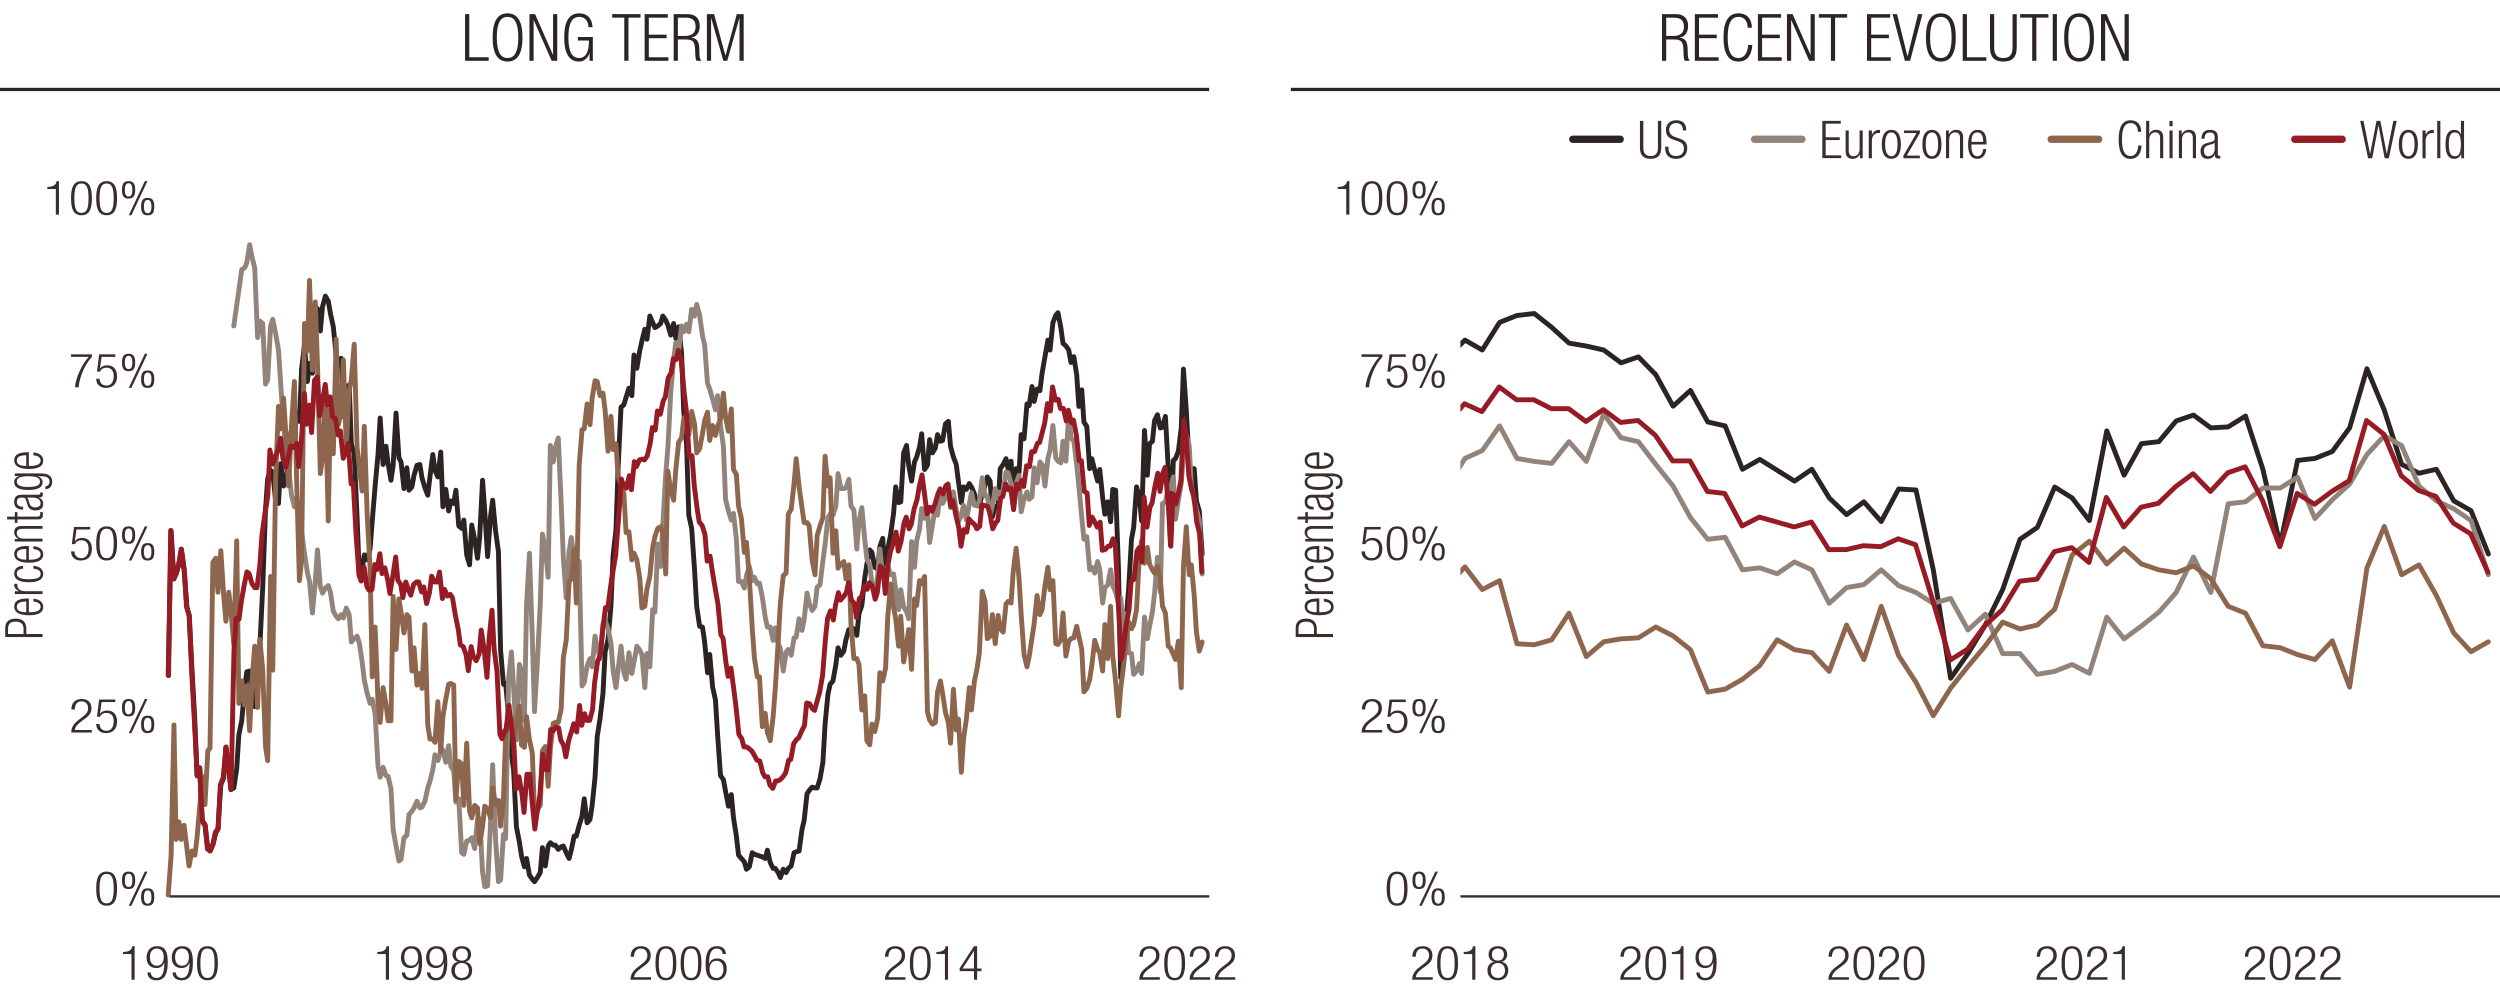 <?xml version="1.0" encoding="UTF-8"?>
<svg xmlns="http://www.w3.org/2000/svg" width="765" height="307.52" xmlns:xlink="http://www.w3.org/1999/xlink" viewBox="0 0 765 307.52">
  <defs>
    <style>
      .cls-1 {
        stroke-miterlimit: 10;
      }

      .cls-1, .cls-2, .cls-3, .cls-4, .cls-5, .cls-6, .cls-7, .cls-8, .cls-9, .cls-10, .cls-11 {
        fill: none;
      }

      .cls-1, .cls-3, .cls-6 {
        stroke: #2c2423;
      }

      .cls-2, .cls-3, .cls-4, .cls-5, .cls-6, .cls-8, .cls-9, .cls-10, .cls-11 {
        stroke-linejoin: round;
      }

      .cls-2, .cls-3, .cls-4, .cls-5, .cls-6, .cls-8, .cls-10, .cls-11 {
        stroke-linecap: round;
      }

      .cls-2, .cls-5, .cls-6, .cls-11 {
        stroke-width: 1.5px;
      }

      .cls-2, .cls-8 {
        stroke: #961b24;
      }

      .cls-3, .cls-4, .cls-8, .cls-10 {
        stroke-width: 2.25px;
      }

      .cls-12 {
        fill: #2c2423;
      }

      .cls-4, .cls-5 {
        stroke: #8e664d;
      }

      .cls-13 {
        clip-path: url(#clippath);
      }

      .cls-9 {
        stroke: #392e2d;
        stroke-width: .75px;
      }

      .cls-10, .cls-11 {
        stroke: #92847a;
      }

      .cls-14 {
        fill: #3a2e2d;
      }
    </style>
    <clipPath id="clippath">
      <rect class="cls-7" x="446.88" y="72.99" width="318.11" height="201.32"/>
    </clipPath>
  </defs>
  <g id="Layer_6" data-name="Layer 6">
    <polyline class="cls-6" points="51.47 206.6 52.35 162.44 53.23 177.16 53.89 175.38 54.77 172.59 55.44 168.02 56.32 174.37 57.2 185.79 57.86 188.33 58.75 204.83 59.63 220.82 60.29 237.31 61.17 235.03 61.84 251.27 62.72 252.54 63.6 259.65 64.26 260.41 65.14 258.38 66.03 254.83 66.69 253.56 67.57 240.11 68.45 238.07 69.12 228.68 70 234.52 70.66 241.63 71.54 241.12 72.43 235.28 73.09 224.88 73.97 220.56 74.85 210.66 75.51 205.59 76.4 205.33 77.06 212.69 77.94 216.25 78.82 202.54 79.49 198.48 80.37 180.21 81.25 155.84 81.91 146.45 82.8 143.91 83.46 144.67 84.34 153.3 85.22 154.06 85.88 141.88 86.77 148.73 87.65 147.21 88.31 135.79 89.19 131.73 90.08 134.52 90.74 126.15 91.62 128.94 92.28 112.95 93.17 105.59 94.05 116.75 94.71 111.17 95.59 114.22 96.48 96.45 97.14 94.42 98.02 101.27 98.68 93.91 99.56 90.61 100.45 92.13 101.11 95.94 101.99 100 102.87 108.63 103.54 110.41 104.42 109.65 105.08 127.41 105.96 118.78 106.85 117.77 107.51 135.79 108.39 138.84 109.27 158.38 109.93 175.64 110.82 174.11 111.48 169.8 112.36 171.32 113.24 168.02 113.91 159.39 114.79 148.73 115.67 139.09 116.33 127.92 117.22 142.14 118.1 136.55 118.76 141.88 119.64 146.96 120.3 142.39 121.19 126.4 122.07 140.1 122.73 141.37 123.61 149.5 124.5 143.15 125.16 150 126.04 148.99 126.7 145.43 127.59 142.39 128.47 142.14 129.13 146.2 130.01 149.24 130.9 151.53 131.56 145.94 132.44 139.09 133.1 143.91 133.98 145.94 134.87 138.33 135.53 155.08 136.41 149.75 137.29 156.35 137.96 153.3 138.84 154.06 139.5 150 140.38 160.92 141.27 161.68 141.93 159.14 142.81 169.8 143.69 172.85 144.35 160.66 145.24 164.98 146.12 170.82 146.78 164.47 147.66 146.96 148.33 156.35 149.21 170.31 150.09 158.13 150.75 153.05 151.64 162.44 152.52 168.78 153.18 198.99 154.06 209.39 154.72 209.14 155.61 218.79 156.49 230.97 157.15 235.54 158.03 253.05 158.92 257.62 159.58 261.93 160.46 265.23 161.12 262.69 162.01 267.77 162.89 269.04 163.55 269.8 164.43 268.53 165.32 267.01 165.98 259.39 166.86 264.98 167.74 258.89 168.4 257.87 169.29 258.63 169.95 258.63 170.83 259.9 171.71 259.14 172.38 258.89 173.26 260.92 174.14 262.69 174.8 260.16 175.69 255.84 176.35 255.84 177.23 252.54 178.11 249.75 178.77 244.42 179.66 251.78 180.54 250.77 181.2 246.45 182.08 237.82 182.75 225.38 183.63 219.8 184.51 212.19 185.17 199.5 186.06 195.69 186.94 185.54 187.6 170.05 188.48 162.19 189.14 143.15 190.03 124.62 190.91 123.86 191.57 121.58 192.45 118.78 193.34 121.07 194 108.63 194.88 112.69 195.76 107.36 196.43 104.32 197.31 100.76 197.97 103.81 198.85 96.7 199.73 98.73 200.4 100.26 201.28 99.75 202.16 98.99 202.82 96.7 203.71 97.97 204.37 99.5 205.25 102.54 206.13 98.99 206.8 103.56 207.68 100 208.56 108.12 209.22 125.64 210.1 136.3 210.77 157.62 211.65 161.68 212.53 174.37 213.19 185.54 214.08 191.63 214.96 191.88 215.62 196.45 216.5 205.84 217.17 200.26 218.05 210.16 218.93 214.22 219.59 224.88 220.47 237.31 221.36 238.58 222.02 242.14 222.9 246.7 223.78 243.15 224.45 250.26 225.33 255.84 225.99 261.68 226.87 262.69 227.76 263.71 228.42 265.99 229.3 265.23 230.18 260.92 230.84 261.43 231.73 261.68 232.39 261.93 233.27 262.19 234.15 262.69 234.82 260.16 235.7 263.96 236.58 265.74 237.24 265.74 238.13 267.01 238.79 268.53 239.67 265.99 240.55 267.01 241.21 265.74 242.1 264.98 242.98 260.92 243.64 260.66 244.52 260.41 245.41 253.81 246.07 251.02 246.95 242.9 247.61 241.88 248.5 240.87 249.38 241.12 250.04 241.12 250.92 238.33 251.81 233.25 252.47 221.58 253.35 212.44 254.01 209.39 254.89 208.38 255.78 203.3 256.44 198.23 257.32 200.51 258.2 199.24 258.87 195.69 259.75 192.64 260.41 193.66 261.29 192.39 262.18 194.42 262.84 187.82 263.72 185.28 264.6 176.91 265.26 172.59 266.15 168.28 266.81 169.04 267.69 173.61 268.57 174.11 269.24 167.26 270.12 164.72 271 178.68 271.66 168.02 272.55 163.45 273.43 157.11 274.09 148.99 274.97 153.81 275.63 153.56 276.52 138.58 277.4 136.3 278.06 142.39 278.94 147.21 279.83 141.37 280.49 139.85 281.37 136.81 282.03 132.74 282.92 143.66 283.8 142.39 284.46 134.52 285.34 138.58 286.23 137.06 286.89 133 287.77 135.03 288.43 134.77 289.31 129.7 290.2 128.94 290.86 136.55 291.74 139.85 292.62 142.14 293.29 147.47 294.17 153.81 294.83 148.99 295.71 149.75 296.6 147.97 297.26 148.99 298.14 151.02 299.02 154.32 299.68 154.83 300.57 151.02 301.45 148.48 302.11 145.94 302.99 147.21 303.66 158.13 304.54 155.08 305.42 154.57 306.08 143.4 306.97 142.14 307.85 140.36 308.51 143.66 309.39 141.12 310.05 152.8 310.94 143.4 311.82 144.67 312.48 133 313.36 134.27 314.25 123.61 314.91 124.11 315.79 118.28 316.45 122.85 317.34 119.04 318.22 119.55 318.88 114.22 319.76 109.14 320.65 104.06 321.31 107.11 322.19 98.73 323.07 96.45 323.73 95.69 324.62 100.26 325.28 105.08 326.16 105.84 327.04 107.11 327.71 110.92 328.59 109.14 329.47 114.72 330.13 124.37 331.02 119.29 331.68 129.19 332.56 130.46 333.44 143.4 334.1 140.36 334.99 143.91 335.87 147.21 336.53 143.66 337.41 152.29 338.08 157.36 338.96 153.56 339.84 159.65 340.5 149.75 341.39 150 342.27 174.37 342.93 207.36 343.81 200 344.47 191.12 345.36 180.21 346.24 164.98 346.9 161.42 347.78 148.99 348.67 152.29 349.33 159.39 350.21 131.73 351.09 145.43 351.76 135.79 352.64 135.03 353.3 128.68 354.18 126.91 355.06 130.97 355.73 130.71 356.61 127.41 357.49 143.4 358.15 166.75 359.04 140.87 359.7 140.36 360.58 138.07 361.46 130.97 362.13 112.95 363.01 125.64 363.89 141.88 364.55 144.67 365.43 143.4 366.1 153.3 366.98 156.35 367.86 169.55"/>
    <polyline class="cls-11" points="71.54 99.75 72.43 93.4 73.09 88.83 73.97 82.49 74.85 81.98 75.51 80.46 76.4 74.88 77.06 78.43 77.94 81.98 78.82 103.3 79.49 98.23 80.37 98.99 81.25 117.52 81.91 116.25 82.8 99.75 83.46 97.72 84.34 102.03 85.22 107.11 85.88 117.26 86.77 130.46 87.65 138.33 88.31 142.9 89.19 151.53 90.08 155.08 90.74 152.29 91.62 155.08 92.28 162.69 93.17 169.29 94.05 175.13 94.71 177.92 95.59 187.57 96.48 177.92 97.14 168.28 98.02 179.44 98.68 181.48 99.56 179.95 100.45 179.19 101.11 181.22 101.99 187.06 102.87 188.58 103.54 189.34 104.42 188.07 105.08 189.09 105.96 186.04 106.85 188.07 107.51 196.45 108.39 195.43 109.27 194.67 109.93 196.7 110.82 202.54 111.48 208.13 112.36 212.19 113.24 215.23 113.91 213.96 114.79 218.53 115.67 234.52 116.33 237.82 117.22 234.78 118.1 237.31 118.76 237.57 119.64 241.37 120.3 253.81 121.19 258.89 122.07 263.46 122.73 262.95 123.61 256.35 124.5 255.59 125.16 249.24 126.04 248.23 126.7 247.21 127.59 245.18 128.47 247.21 129.13 246.96 130.01 245.18 130.9 241.12 131.56 239.09 132.44 235.54 133.1 230.97 133.98 232.74 134.87 229.95 135.53 229.45 136.41 233.25 137.29 228.18 137.96 234.52 138.84 235.79 139.5 245.44 140.38 244.42 141.27 260.92 141.93 261.43 142.81 257.36 143.69 257.11 144.35 256.35 145.24 259.65 146.12 250.77 146.78 250.51 147.66 266.76 148.33 271.32 149.21 271.07 150.09 252.29 150.75 234.01 151.64 256.86 152.52 269.8 153.18 269.29 154.06 255.33 154.72 256.6 155.61 207.87 156.49 199.5 157.15 210.16 158.03 226.4 158.92 203.3 159.58 205.33 160.46 220.56 161.12 185.28 162.01 169.29 162.89 195.18 163.55 217.77 164.43 202.8 165.32 184.77 165.98 163.45 166.86 168.02 167.74 176.65 168.4 136.3 169.29 141.37 169.95 136.81 170.83 134.01 171.71 153.81 172.38 170.56 173.26 183 174.14 168.78 174.8 164.47 175.69 170.82 176.35 171.32 177.23 171.83 178.11 209.9 178.77 208.89 179.66 203.81 180.54 201.53 181.2 204.06 182.08 194.67 182.75 198.23 183.63 201.53 184.51 190.87 185.17 189.85 186.06 192.39 186.94 196.7 187.6 205.08 188.48 210.41 189.14 204.83 190.03 197.72 190.91 205.84 191.57 207.87 192.45 199.75 193.34 206.09 194 202.54 194.88 197.72 195.76 198.99 196.43 200.26 197.31 210.41 197.97 200 198.85 204.06 199.73 186.55 200.4 187.31 201.28 166.5 202.16 173.35 202.82 160.66 203.71 145.18 204.37 137.06 205.25 120.05 206.13 110.16 206.8 104.83 207.68 107.36 208.56 99.75 209.22 101.53 210.1 99.24 210.77 101.53 211.65 94.67 212.53 96.7 213.19 93.15 214.08 96.45 214.96 102.79 215.62 105.59 216.5 117.26 217.17 119.04 218.05 122.08 218.93 125.38 219.59 121.07 220.47 130.21 221.36 136.55 222.02 152.79 222.9 156.35 223.78 159.14 224.45 157.11 225.33 164.98 225.99 177.92 226.87 177.92 227.76 179.95 228.42 176.15 229.3 173.35 230.18 177.67 230.84 176.65 231.73 178.68 232.39 178.43 233.27 182.74 234.15 188.84 234.82 191.88 235.7 191.88 236.58 195.94 237.24 192.14 238.13 196.96 238.79 198.48 239.67 205.33 240.55 199.5 241.21 198.73 242.1 200.51 242.98 195.18 243.64 194.93 244.52 189.34 245.41 192.9 246.07 189.6 246.95 181.48 247.61 184.52 248.5 186.81 249.38 185.54 250.04 179.7 250.92 178.94 251.81 171.58 252.47 166.75 253.35 158.38 254.01 157.36 254.89 157.62 255.78 154.83 256.44 144.93 257.32 149.5 258.2 149.5 258.87 149.24 259.75 146.7 260.41 154.83 261.29 156.09 262.18 168.02 262.84 159.65 263.72 155.33 264.6 164.98 265.26 171.07 266.15 172.85 266.81 178.68 267.69 181.98 268.57 176.15 269.24 168.02 270.12 176.4 271 174.62 271.66 173.1 272.55 175.89 273.43 175.64 274.09 180.46 274.97 186.55 275.63 180.46 276.52 185.79 277.4 187.06 278.06 189.34 278.94 165.74 279.83 173.61 280.49 165.49 281.37 161.93 282.03 155.59 282.92 158.63 283.8 155.84 284.46 165.99 285.34 160.66 286.23 154.83 286.89 157.62 287.77 149.75 288.43 154.06 289.31 152.29 290.2 150.26 290.86 155.33 291.74 150.51 292.62 156.09 293.29 159.65 294.17 157.62 294.83 154.57 295.71 159.14 296.6 154.32 297.26 150.76 298.14 154.57 299.02 154.83 299.68 153.3 300.57 146.2 301.45 151.78 302.11 151.78 302.99 157.62 303.66 154.83 304.54 149.5 305.42 152.54 306.08 150.51 306.97 150.26 307.85 144.42 308.51 144.67 309.39 147.97 310.05 152.54 310.94 147.97 311.82 145.43 312.48 156.6 313.36 152.79 314.25 150.51 314.91 152.79 315.79 152.03 316.45 143.15 317.34 147.72 318.22 141.37 318.88 142.14 319.76 148.73 320.65 140.36 321.31 137.82 322.19 130.21 323.07 140.1 323.73 141.12 324.62 141.63 325.28 135.03 326.16 141.12 327.04 126.65 327.71 134.01 328.59 135.03 329.47 142.14 330.13 148.73 331.02 158.38 331.68 164.98 332.56 164.22 333.44 174.37 334.1 173.61 334.99 175.38 335.87 171.83 336.53 174.37 337.41 184.52 338.08 179.95 338.96 178.94 339.84 174.37 340.5 179.19 341.39 181.22 342.27 184.77 342.93 183 343.81 192.64 344.47 187.82 345.36 199.75 346.24 200 346.9 206.35 347.78 205.33 348.67 203.05 349.33 206.09 350.21 188.84 351.09 195.43 351.76 191.63 352.64 187.31 353.3 181.48 354.18 170.56 355.06 181.22 355.73 154.06 356.61 153.56 357.49 149.24 358.15 149.5 359.04 145.94 359.7 158.89 360.58 153.05 361.46 147.97 362.13 139.09 363.01 133.25 363.89 136.3 364.55 148.73 365.43 153.3 366.1 155.84 366.98 159.14 367.86 175.64"/>
    <polyline class="cls-5" points="51.47 273.86 52.35 261.93 53.23 221.83 53.89 256.86 54.77 251.53 55.44 256.86 56.32 252.54 57.2 259.65 57.86 264.98 58.75 260.41 59.63 261.68 60.29 256.35 61.17 246.2 61.84 237.57 62.72 246.2 63.6 229.7 64.26 228.94 65.14 172.08 66.03 170.82 66.69 181.22 67.57 168.53 68.45 182.24 69.12 190.1 70 181.22 70.66 186.81 71.54 197.21 72.43 165.49 73.09 215.23 73.97 208.38 74.85 215.74 75.51 209.9 76.4 223.61 77.06 209.14 77.94 197.72 78.82 216.5 79.49 195.69 80.37 204.57 81.25 228.43 81.91 232.74 82.8 176.4 83.46 205.08 84.34 146.45 85.22 124.37 85.88 131.22 86.77 121.83 87.65 135.54 88.31 148.73 89.19 130.21 90.08 116.75 90.74 145.94 91.62 177.67 92.28 171.58 93.17 98.99 94.05 107.36 94.71 85.79 95.59 113.2 96.48 92.39 97.14 111.17 98.02 144.93 98.68 140.1 99.56 121.58 100.45 159.39 101.11 125.13 101.99 138.84 102.87 103.81 103.54 129.95 104.42 126.4 105.08 110.16 105.96 136.81 106.85 119.55 107.51 116.25 108.39 105.33 109.27 136.81 109.93 142.9 110.82 150.26 111.48 130.46 112.36 157.62 113.24 173.35 113.91 207.11 114.79 191.88 115.67 214.72 116.33 221.07 117.22 210.41 118.1 215.49 118.76 220.56 119.64 220.56 120.3 182.49 121.19 198.73 122.07 183.25 122.73 187.31 123.61 193.66 124.5 188.07 125.16 188.84 126.04 205.33 126.7 198.23 127.59 209.65 128.47 206.09 129.13 210.66 130.01 191.12 130.9 221.83 131.56 226.15 132.44 226.15 133.1 227.16 133.98 214.72 134.87 229.95 135.53 219.29 136.41 213.96 137.29 209.39 137.96 209.14 138.84 209.65 139.5 244.67 140.38 233 141.27 233.76 141.93 246.45 142.81 227.41 143.69 248.23 144.35 250.26 145.24 246.45 146.12 247.21 146.78 258.13 147.66 253.05 148.33 246.7 149.21 247.47 150.09 250.26 150.75 241.12 151.64 246.2 152.52 244.93 153.18 252.8 154.06 244.17 154.72 225.38 155.61 218.28 156.49 219.8 157.15 227.41 158.03 220.56 158.92 215.99 159.58 227.92 160.46 228.68 161.12 219.29 162.01 226.4 162.89 230.46 163.55 248.48 164.43 247.72 165.32 246.45 165.98 229.7 166.86 228.43 167.74 240.61 168.4 229.19 169.29 221.32 169.95 221.07 170.83 221.07 171.71 217.01 172.38 201.27 173.26 195.94 174.14 177.92 174.8 177.16 175.69 168.28 176.35 184.52 177.23 142.39 178.11 131.47 178.77 131.22 179.66 123.61 180.54 129.95 181.2 121.83 182.08 116.5 182.75 116.75 183.63 121.07 184.51 120.31 185.17 125.64 186.06 138.07 186.94 127.41 187.6 137.57 188.48 135.79 189.14 145.69 190.03 148.48 190.91 151.02 191.57 162.95 192.45 162.69 193.34 171.32 194 169.29 194.88 171.32 195.76 176.91 196.43 186.04 197.31 185.54 197.97 180.21 198.85 176.4 199.73 167.52 200.4 164.22 201.28 161.68 202.16 161.17 202.82 163.2 203.71 175.64 204.37 144.17 205.25 150 206.13 153.05 206.8 143.66 207.68 135.28 208.56 134.01 209.22 128.18 210.1 126.91 210.77 133 211.65 125.89 212.53 129.7 213.19 138.58 214.08 137.31 214.96 132.74 215.62 128.68 216.5 126.14 217.17 134.77 218.05 130.21 218.93 133.25 219.59 130.46 220.47 128.18 221.36 120.31 222.02 127.67 222.9 131.98 223.78 125.13 224.45 143.66 225.33 145.18 225.99 154.83 226.87 158.63 227.76 169.04 228.42 165.99 229.3 176.91 230.18 192.14 230.84 201.27 231.73 207.11 232.39 207.11 233.27 222.34 234.15 218.28 234.82 224.12 235.7 226.65 236.58 219.29 237.24 210.66 238.13 196.2 238.79 184.52 239.67 176.15 240.55 175.38 241.21 157.36 242.1 155.84 242.98 147.97 243.64 140.36 244.52 148.99 245.41 155.33 246.07 159.9 246.95 159.9 247.61 160.92 248.5 171.32 249.38 175.89 250.04 163.96 250.92 160.92 251.81 158.38 252.47 139.6 253.35 148.73 254.01 146.2 254.89 169.29 255.78 162.44 256.44 173.86 257.32 172.59 258.2 171.83 258.87 177.16 259.75 172.85 260.41 191.12 261.29 201.53 262.18 201.53 262.84 203.3 263.72 217.26 264.6 212.95 265.26 226.65 266.15 227.92 266.81 221.58 267.69 223.86 268.57 219.8 269.24 205.84 270.12 208.38 271 204.32 271.66 188.58 272.55 178.68 273.43 185.79 274.09 189.34 274.97 197.72 275.63 188.58 276.52 202.54 277.4 197.47 278.06 192.64 278.94 204.83 279.83 183.25 280.49 185.28 281.37 177.67 282.03 178.68 282.92 176.4 283.8 217.77 284.46 220.31 285.34 221.58 286.23 221.07 286.89 211.68 287.77 208.38 288.43 212.19 289.31 218.02 290.2 221.07 290.86 227.41 291.74 210.92 292.62 223.35 293.29 220.05 294.17 236.3 294.83 226.15 295.71 220.05 296.6 210.41 297.26 217.26 298.14 208.63 299.02 204.32 299.68 199.75 300.57 180.97 301.45 184.01 302.11 195.43 302.99 194.67 303.66 188.07 304.54 196.96 305.42 188.33 306.08 192.39 306.97 193.4 307.85 184.78 308.51 184.01 309.39 184.52 310.05 174.88 310.94 167.77 311.82 176.91 312.48 188.07 313.36 200.26 314.25 204.06 314.91 201.02 315.79 195.18 316.45 190.87 317.34 182.24 318.22 188.07 318.88 186.55 319.76 179.19 320.65 173.61 321.31 180.46 322.19 177.67 323.07 196.96 323.73 197.21 324.62 195.69 325.28 187.57 326.16 200.76 327.04 196.2 327.71 195.43 328.59 195.18 329.47 191.63 330.13 194.67 331.02 198.73 331.68 211.68 332.56 210.66 333.44 207.87 334.1 203.56 334.99 195.94 335.87 198.73 336.53 199.75 337.41 205.33 338.08 191.12 338.96 201.53 339.84 185.54 340.5 200.76 341.39 208.63 342.27 219.04 342.93 210.66 343.81 203.81 344.47 197.47 345.36 190.36 346.24 192.39 346.9 191.12 347.78 186.55 348.67 169.8 349.33 165.49 350.21 172.34 351.09 167.52 351.76 172.59 352.64 174.37 353.3 175.38 354.18 173.35 355.06 177.16 355.73 185.54 356.61 187.57 357.49 197.72 358.15 198.23 359.04 200.26 359.7 201.78 360.58 196.2 361.46 210.41 362.13 173.61 363.01 161.17 363.89 175.89 364.55 172.85 365.43 182.24 366.1 193.4 366.98 199.24 367.86 196.45"/>
    <polyline class="cls-2" points="155.72 215.87 156.38 221.45 157.26 228.05 157.92 241.5 158.81 237.69 159.69 242.77 160.35 248.61 161.23 236.93 162.12 236.93 162.78 244.8 163.66 253.68 164.32 248.86 165.2 243.28 166.09 230.84 166.75 235.41 167.63 235.66 168.51 223.23 169.18 223.73 170.06 222.47 170.94 222.72 171.6 226.53 172.49 228.05 173.15 231.6 174.03 226.53 174.91 223.73 175.57 221.45 176.46 223.99 177.34 215.87 178 221.96 178.88 218.4 179.55 220.44 180.43 220.44 181.31 217.14 181.97 208.76 182.86 202.41 183.74 200.38 184.4 193.02 185.28 185.92 185.94 186.42 186.83 179.57 187.71 173.99 188.37 170.18 189.25 159.01 190.14 146.58 190.8 148.61 191.68 149.37 192.56 145.56 193.23 149.88 194.11 141.25 194.77 142.77 195.65 140.74 196.54 140.49 197.2 140.74 198.08 139.47 198.96 135.66 199.62 130.84 200.51 131.6 201.17 125.76 202.05 126.78 202.93 122.72 203.6 121.45 204.48 115.61 205.36 114.09 206.02 109.77 206.91 110.03 207.57 107.24 208.45 110.03 209.33 119.93 209.99 125.51 210.88 139.72 211.76 139.47 212.42 148.35 213.3 155.46 213.97 159.77 214.85 160.79 215.73 163.58 216.39 171.7 217.28 170.18 218.16 176.02 218.82 179.83 219.7 184.9 220.59 194.29 221.25 195.31 222.13 202.67 222.79 206.98 223.67 204.45 224.56 211.04 225.22 216.37 226.1 224.75 226.98 226.02 227.65 228.56 228.53 228.56 229.19 229.06 230.07 229.83 230.96 231.35 231.62 232.62 232.5 232.87 233.38 236.42 234.04 237.69 234.93 237.69 235.59 240.23 236.47 241.25 237.35 238.96 238.02 238.96 238.9 238.46 239.78 237.44 240.44 236.42 241.33 232.62 241.99 232.36 242.87 227.54 243.75 226.27 244.41 225.77 245.3 223.73 246.18 221.96 246.84 215.11 247.72 215.36 248.61 216.88 249.27 217.39 250.15 214.09 250.81 211.81 251.7 206.73 252.58 195.56 253.24 189.22 254.12 186.93 255 189.72 255.67 185.16 256.55 181.35 257.21 183.63 258.09 182.62 258.98 181.35 259.64 178.3 260.52 183.63 261.4 184.65 262.07 188.96 262.95 183.13 263.61 182.62 264.49 179.32 265.37 180.33 266.04 178.3 266.92 179.32 267.8 183.38 268.46 181.35 269.35 173.23 270.23 174.24 270.89 181.6 271.77 172.47 272.44 168.91 273.32 166.12 274.2 162.82 274.86 168.66 275.74 165.61 276.63 160.03 277.29 158.25 278.17 161.81 278.83 160.54 279.72 155.71 280.6 152.92 281.26 149.11 282.14 145.31 283.03 152.16 283.69 157.24 284.57 155.21 285.23 156.48 286.12 154.19 287 151.15 287.66 149.62 288.54 151.15 289.42 148.61 290.09 148.1 290.97 154.95 291.63 153.18 292.51 157.74 293.4 161.55 294.06 167.14 294.94 162.06 295.82 162.82 296.49 158.76 297.37 159.77 298.25 160.54 298.91 161.81 299.79 161.04 300.46 154.44 301.34 154.7 302.22 154.95 302.88 156.98 303.77 161.81 304.65 160.03 305.31 159.27 306.19 152.41 306.86 151.91 307.74 148.1 308.62 149.88 309.28 149.37 310.16 155.97 311.05 148.1 311.71 149.62 312.59 147.08 313.25 148.86 314.14 142.52 315.02 142.77 315.68 138.2 316.56 138.2 317.45 135.66 318.11 135.41 318.99 132.11 319.65 129.57 320.53 123.48 321.42 125.76 322.08 118.4 322.96 122.46 323.84 122.21 324.51 125 325.39 125 326.27 128.81 326.93 125.51 327.82 129.32 328.48 128.56 329.36 133.12 330.24 140.99 330.9 140.99 331.79 150.38 332.67 150.89 333.33 160.79 334.21 158.25 334.88 159.52 335.76 161.3 336.64 159.77 337.3 168.4 338.19 168.15 339.07 167.14 339.73 167.14 340.61 164.85 341.27 166.63 342.16 183.63 343.04 201.91 343.7 198.61 344.58 191.25 345.47 186.68 346.13 177.8 347.01 177.29 347.89 168.66 348.56 167.64 349.44 171.96 350.1 152.16 350.98 161.3 351.87 155.21 352.53 153.94 353.41 148.86 354.29 144.8 354.95 150.38 355.84 144.8 356.5 143.02 357.38 152.92 358.26 167.14 358.93 151.15 359.81 154.19 360.69 150.38 361.35 147.08 362.24 128.56 362.9 132.87 363.78 145.56 364.66 149.88 365.32 151.65 366.21 159.77 367.09 163.33 367.75 175"/>
    <path class="cls-2" d="m51.58,206.73l.66-44.42.88,14.72.88-1.52.66-2.79.88-4.57.88,6.35.66,11.17.88,2.79.66,16.5.88,15.99.88,16.5.66-2.54.88,16.24.88,1.27.66,7.36.88.51.88-2.03.66-3.55.88-1.02.66-13.45.88-2.28.88-9.39.66,6.09.88,6.85.88-42.39.66-9.9.88.25.66-5.08.88-5.08.88-4.31.66.51.88,3.05.88,1.27h.66l.88-6.85.66-9.39.88-6.35.88-5.33.66-14.21.88,4.31.88-2.54.66-1.52.88-3.81.66,6.09.88,2.79.88-3.55.66-3.05.88.51.88-1.27.66,7.11.88-8.63.88-13.71.66,9.39.88-5.84.66,8.38.88-15.99.88-1.02.66,11.93.88-4.57.88-5.08.66,6.35.88-2.54.66,6.09.88.51.88,5.08.66-1.27.88,8.38.88-2.03.66-2.54.88,12.44.66-.25.88,16.24.88,11.93.66,1.78.88-4.31.88,6.09.66,1.02.88-.25.88-7.61.66,1.52.88-4.82.66,6.09.88-1.78.88,3.81.66,4.06.88-5.33.88-5.84.66,7.11.88,1.27.66,4.06.88-4.82.88,2.54.66,1.52.88-3.3.88-.76h.66l.88,3.05.66-1.52.88,5.08.88-3.3.66-5.08.88,1.78h.88l.66-3.05.88,8.12.66-2.79.88,2.03.88-.51.66,1.02.88,5.33.88,4.31.66,4.82.88.51.88,2.54.66,4.82.88-7.36.66,3.05.88,1.27.88-2.03.66-7.36.88,5.84.88,8.63.66-11.93.88-8.63.66,11.93.88,6.85.88,19.29.66,1.27.88-2.54"/>
    <line class="cls-2" x1="154.83" y1="223.48" x2="155.72" y2="215.87"/>
    <g class="cls-13">
      <polyline class="cls-6" points="-1335.23 206.65 -1329.92 162.3 -1324.61 177.08 -1319.31 175.58 -1314 172.56 -1308.69 168.03 -1303.38 174.37 -1298.07 185.83 -1292.76 188.55 -1287.46 204.84 -1282.15 220.82 -1276.84 237.42 -1271.53 235 -1266.22 251.29 -1260.92 252.5 -1255.61 259.74 -1250.3 260.34 -1244.99 258.53 -1239.68 254.91 -1234.38 253.71 -1229.07 240.13 -1223.76 238.02 -1218.45 228.67 -1213.14 234.7 -1207.84 241.64 -1202.53 241.04 -1197.22 235.3 -1191.91 225.05 -1186.6 220.82 -1181.3 210.57 -1175.99 205.74 -1170.68 205.44 -1165.37 212.68 -1160.06 216.3 -1154.76 202.42 -1149.45 198.5 -1144.14 180.1 -1138.83 155.97 -1133.52 146.62 -1128.22 143.9 -1122.91 144.5 -1117.6 153.25 -1112.29 154.16 -1106.98 141.79 -1101.68 148.73 -1096.37 147.22 -1091.06 135.76 -1085.75 131.83 -1080.44 134.55 -1075.14 126.1 -1069.83 128.82 -1064.52 112.83 -1059.21 105.59 -1053.9 116.75 -1048.6 111.32 -1043.29 114.04 -1037.98 96.54 -1032.67 94.43 -1027.36 101.37 -1022.06 93.83 -1016.75 90.51 -1011.44 92.32 -1006.13 95.94 -1000.82 100.16 -995.52 108.61 -990.21 110.42 -984.9 109.81 -979.59 127.31 -974.28 118.86 -968.98 117.96 -963.67 136.06 -958.36 138.77 -953.05 158.38 -947.74 175.88 -942.44 174.37 -937.13 169.84 -931.82 171.35 -926.51 168.03 -921.2 159.59 -915.89 148.73 -910.59 139.07 -905.28 127.91 -899.97 142.09 -894.66 136.66 -889.35 141.79 -884.05 146.92 -878.74 142.39 -873.43 126.4 -868.12 140.28 -862.81 141.49 -857.51 149.63 -852.2 143.3 -846.89 150.24 -841.58 149.03 -836.27 145.41 -830.97 142.39 -825.66 142.09 -820.35 146.31 -815.04 149.33 -809.73 151.74 -804.43 146.01 -799.12 139.07 -793.81 143.9 -788.5 146.01 -783.19 138.47 -777.89 155.06 -772.58 149.93 -767.27 156.57 -761.96 153.25 -756.65 154.16 -751.35 150.24 -746.04 160.79 -740.73 161.7 -735.42 158.98 -730.11 169.84 -724.81 172.86 -719.5 160.79 -714.19 165.02 -708.88 170.75 -703.57 164.41 -698.27 146.92 -692.96 156.27 -687.65 170.45 -682.34 158.08 -677.03 153.25 -671.73 162.6 -666.42 168.64 -661.11 199.1 -655.8 209.36 -650.49 209.06 -645.19 218.71 -639.88 231.08 -634.57 235.61 -629.26 253.1 -623.95 257.63 -618.65 262.15 -613.34 265.47 -608.03 262.76 -602.72 267.88 -597.41 269.09 -592.11 269.99 -586.8 268.49 -581.49 266.98 -576.18 259.44 -570.87 265.17 -565.56 259.14 -560.26 257.93 -554.95 258.53 -549.64 258.53 -544.33 260.04 -539.02 259.14 -533.72 258.83 -528.41 260.95 -523.1 262.76 -517.79 260.34 -512.48 256.12 -507.18 255.82 -501.87 252.8 -496.56 249.78 -491.25 244.35 -485.94 251.59 -480.64 250.69 -475.33 246.47 -470.02 237.72 -464.71 225.35 -459.4 219.92 -454.1 212.38 -448.79 199.41 -443.48 195.79 -438.17 185.53 -432.86 170.15 -427.56 162.3 -422.25 143.3 -416.94 124.59 -411.63 123.99 -406.32 121.58 -401.02 118.86 -395.71 121.28 -390.4 108.61 -385.09 112.83 -379.78 107.4 -374.48 104.38 -369.17 100.76 -363.86 103.78 -358.55 96.84 -353.24 98.65 -347.94 100.46 -342.63 99.56 -337.32 98.95 -332.01 96.54 -326.7 97.75 -321.4 99.56 -316.09 102.57 -310.78 98.95 -305.47 103.48 -300.16 100.16 -294.86 108 -289.55 125.8 -284.24 136.36 -278.93 157.48 -273.62 161.7 -268.32 174.37 -263.01 185.53 -257.7 191.86 -252.39 191.86 -247.08 196.39 -241.78 206.04 -236.47 200.31 -231.16 210.27 -225.85 214.19 -220.54 225.05 -215.23 237.42 -209.93 238.62 -204.62 242.24 -199.31 246.77 -194 243.15 -188.69 250.39 -183.39 255.82 -178.08 261.85 -172.77 262.76 -167.46 263.96 -162.15 266.07 -156.85 265.47 -151.54 260.95 -146.23 261.55 -140.92 261.55 -135.61 262.15 -130.31 262.15 -125 262.76 -119.69 260.34 -114.38 263.96 -109.07 265.77 -103.77 265.77 -98.46 267.28 -93.15 268.49 -87.84 266.07 -82.53 266.98 -77.23 265.77 -71.92 264.87 -66.61 260.95 -61.3 260.95 -55.99 260.34 -50.69 254.01 -45.38 251.29 -40.07 243.15 -34.76 241.94 -29.45 241.04 -24.15 241.04 -18.84 241.04 -13.53 238.32 -8.22 233.49 -2.91 221.73 2.39 212.38 7.7 209.36 13.01 208.46 18.32 203.33 23.63 198.2 28.93 200.61 34.24 199.41 39.55 195.79 44.86 192.77 50.17 193.68 55.47 192.47 60.78 194.58 66.09 187.94 71.4 185.53 76.71 176.78 82.01 172.56 87.32 168.34 92.63 169.24 97.94 173.77 103.25 174.07 108.55 167.13 113.86 164.72 119.17 178.89 124.48 168.03 129.79 163.51 135.09 157.17 140.4 149.03 145.71 153.86 151.02 153.55 156.33 138.47 161.64 136.36 166.94 142.39 172.25 147.22 177.56 141.19 182.87 139.68 188.18 136.66 193.48 132.74 198.79 143.6 204.1 142.39 209.41 134.55 214.72 138.77 220.02 137.26 225.33 133.04 230.64 135.15 235.95 134.85 241.26 129.72 246.56 128.82 251.87 136.36 257.18 139.98 262.49 142.09 267.8 147.52 273.1 153.86 278.41 149.03 283.72 149.93 289.03 147.82 294.34 149.03 299.64 151.14 304.95 154.46 310.26 154.76 315.57 151.14 320.88 148.43 326.18 146.01 331.49 147.22 336.8 158.08 342.11 155.06 347.42 154.76 352.72 143.3 358.03 142.09 363.34 140.28 368.65 143.6 373.96 141.19 379.26 152.65 384.57 143.3 389.88 144.81 395.19 133.04 400.5 134.25 405.8 123.69 411.11 124.29 416.42 118.26 421.73 122.78 427.04 119.17 432.34 119.77 437.65 114.34 442.96 109.21 448.27 104.08 453.58 107.1 458.88 98.65 464.19 96.54 469.5 95.94 474.81 100.16 480.12 104.99 485.42 105.89 490.73 107.1 496.04 111.02 501.35 109.21 506.66 114.64 511.96 124.29 517.27 119.47 522.58 129.12 527.89 130.33 533.2 143.6 538.51 140.58 543.81 143.9 549.12 147.22 554.43 143.6 559.74 152.35 565.05 157.48 570.35 153.55 575.66 159.59 580.97 149.63 586.28 149.93 591.59 174.37 596.89 207.55 602.2 200.01 607.51 191.26 612.82 180.4 618.13 165.02 623.43 161.4 628.74 149.03 634.05 152.35 639.36 159.29 644.67 131.83 649.97 145.41 655.28 135.76 660.59 135.15 665.9 128.82 671.21 127.01 676.51 130.93 681.82 130.63 687.13 127.31 692.44 143.6 697.75 166.83 703.05 140.88 708.36 140.28 713.67 138.17 718.98 130.93 724.29 112.83 729.59 125.5 734.9 142.09 740.21 144.81 745.52 143.6 750.83 153.25 756.13 156.27 761.44 169.54"/>
      <polyline class="cls-11" points="-1202.53 99.86 -1197.22 93.52 -1191.91 88.7 -1186.6 82.36 -1181.3 82.06 -1175.99 80.55 -1170.68 74.82 -1165.37 78.44 -1160.06 82.06 -1154.76 103.18 -1149.45 98.35 -1144.14 99.26 -1138.83 117.66 -1133.52 116.45 -1128.22 99.86 -1122.91 97.75 -1117.6 101.97 -1112.29 107.1 -1106.98 117.36 -1101.68 130.33 -1096.37 138.17 -1091.06 143 -1085.75 151.74 -1080.44 155.36 -1075.14 152.35 -1069.83 155.36 -1064.52 162.6 -1059.21 169.24 -1053.9 174.97 -1048.6 177.99 -1043.29 187.64 -1037.98 177.99 -1032.67 168.34 -1027.36 179.5 -1022.06 181.61 -1016.75 180.1 -1011.44 179.2 -1006.13 181.31 -1000.82 187.04 -995.52 188.85 -990.21 189.45 -984.9 188.25 -979.59 189.15 -974.28 185.83 -968.98 187.94 -963.67 196.69 -958.36 195.48 -953.05 194.58 -947.74 196.69 -942.44 202.72 -937.13 208.15 -931.82 212.38 -926.51 215.39 -921.2 213.89 -915.89 218.41 -910.59 234.7 -905.28 238.02 -899.97 234.7 -894.66 237.42 -889.35 237.72 -884.05 241.34 -878.74 254.01 -873.43 258.83 -868.12 263.66 -862.81 262.76 -857.51 256.42 -852.2 255.82 -846.89 249.18 -841.58 248.28 -836.27 247.37 -830.97 245.26 -825.66 247.07 -820.35 247.07 -815.04 245.26 -809.73 241.34 -804.43 239.23 -799.12 235.61 -793.81 231.08 -788.5 232.89 -783.19 229.87 -777.89 229.27 -772.58 233.49 -767.27 228.37 -761.96 234.7 -756.65 235.91 -751.35 245.56 -746.04 244.66 -740.73 260.95 -735.42 261.55 -730.11 257.33 -724.81 257.33 -719.5 256.42 -714.19 259.74 -708.88 250.69 -703.57 250.69 -698.27 266.98 -692.96 271.2 -687.65 270.9 -682.34 252.2 -677.03 234.1 -671.73 257.02 -666.42 269.69 -661.11 269.39 -655.8 255.21 -650.49 256.72 -645.19 207.85 -639.88 199.41 -634.57 210.27 -629.26 226.56 -623.95 203.33 -618.65 205.14 -613.34 220.52 -608.03 185.23 -602.72 169.24 -597.41 195.18 -592.11 217.81 -586.8 203.03 -581.49 184.63 -576.18 163.51 -570.87 168.03 -565.56 176.78 -560.26 136.36 -554.95 141.49 -549.64 136.66 -544.33 133.95 -539.02 153.86 -533.72 170.45 -528.41 182.82 -523.1 168.64 -517.79 164.41 -512.48 170.75 -507.18 171.35 -501.87 171.96 -496.56 209.96 -491.25 209.06 -485.94 203.93 -480.64 201.52 -475.33 204.23 -470.02 194.58 -464.71 198.2 -459.4 201.52 -454.1 190.96 -448.79 190.05 -443.48 192.47 -438.17 196.69 -432.86 205.14 -427.56 210.57 -422.25 204.84 -416.94 197.9 -411.63 206.04 -406.32 207.85 -401.02 199.71 -395.71 206.04 -390.4 202.72 -385.09 197.6 -379.78 198.8 -374.48 200.31 -369.17 210.27 -363.86 200.01 -358.55 204.23 -353.24 186.74 -347.94 187.34 -342.63 166.53 -337.32 173.46 -332.01 160.79 -326.7 145.11 -321.4 137.26 -316.09 120.07 -310.78 110.12 -305.47 104.99 -300.16 107.4 -294.86 99.86 -289.55 101.37 -284.24 99.26 -278.93 101.37 -273.62 94.73 -268.32 96.54 -263.01 93.22 -257.7 96.54 -252.39 102.88 -247.08 105.59 -241.78 117.05 -236.47 119.17 -231.16 122.18 -225.85 125.5 -220.54 120.97 -215.24 130.02 -209.93 136.66 -204.62 152.65 -199.31 156.57 -194 159.29 -188.69 157.17 -183.39 165.02 -178.08 177.99 -172.77 177.99 -167.46 179.8 -162.15 176.18 -156.85 173.46 -151.54 177.69 -146.23 176.78 -140.92 178.89 -135.61 178.59 -130.31 182.82 -125 188.85 -119.69 192.17 -114.38 191.87 -109.07 196.09 -103.77 192.17 -98.46 196.99 -93.15 198.5 -87.84 205.44 -82.53 199.71 -77.23 198.8 -71.92 200.61 -66.61 195.18 -61.3 194.88 -55.99 189.15 -50.69 192.77 -45.38 189.45 -40.07 181.61 -34.76 184.63 -29.45 186.74 -24.15 185.53 -18.84 179.8 -13.53 178.89 -8.22 171.65 -2.91 166.83 2.39 158.38 7.7 157.48 13.01 157.78 18.32 154.76 23.63 144.81 28.93 149.63 34.24 149.63 39.55 149.33 44.86 146.62 50.17 155.06 55.47 155.97 60.78 168.03 66.09 159.59 71.4 155.36 76.71 165.02 82.01 171.05 87.32 172.86 92.63 178.59 97.94 182.21 103.25 176.18 108.55 168.03 113.86 176.48 119.17 174.67 124.48 173.16 129.79 175.88 135.09 175.58 140.4 180.4 145.71 186.44 151.02 180.4 156.33 185.83 161.64 187.04 166.94 189.45 172.25 165.62 177.56 173.77 182.87 165.32 188.18 162 193.48 155.67 198.79 158.68 204.1 155.97 209.41 165.92 214.72 160.49 220.02 154.76 225.33 157.78 230.64 149.93 235.95 154.16 241.26 152.35 246.56 150.24 251.87 155.36 257.18 150.54 262.49 156.27 267.8 159.59 273.1 157.78 278.41 154.46 283.72 159.29 289.03 154.16 294.34 150.84 299.64 154.46 304.95 154.76 310.26 153.55 315.57 146.01 320.88 151.74 326.18 151.74 331.49 157.48 336.8 154.76 342.11 149.63 347.42 152.65 352.72 150.54 358.03 150.24 363.34 144.5 368.65 144.81 373.96 148.12 379.26 152.65 384.57 148.12 389.88 145.41 395.19 156.57 400.5 152.65 405.8 150.54 411.11 152.65 416.42 152.05 421.73 143.3 427.04 147.52 432.34 141.49 437.65 142.09 442.96 148.73 448.27 140.28 453.58 137.87 458.88 130.33 464.19 140.28 469.5 141.19 474.81 141.79 480.12 135.15 485.42 141.19 490.73 126.71 496.04 133.95 501.35 135.15 506.66 142.09 511.96 148.73 517.27 158.38 522.58 165.02 527.89 164.41 533.2 174.37 538.51 173.77 543.81 175.58 549.12 171.96 554.43 174.37 559.74 184.63 565.05 179.8 570.35 178.89 575.66 174.37 580.97 179.2 586.28 181.31 591.59 184.63 596.89 183.12 602.2 192.77 607.51 187.94 612.82 200.01 618.13 200.01 623.43 206.34 628.74 205.44 634.05 203.33 639.36 206.04 644.67 188.85 649.97 195.48 655.28 191.56 660.59 187.34 665.9 181.31 671.21 170.45 676.51 181.31 681.82 154.16 687.13 153.55 692.44 149.33 697.75 149.33 703.05 146.01 708.36 158.68 713.67 152.95 718.98 148.12 724.29 139.07 729.59 133.34 734.9 136.36 740.21 148.73 745.52 153.25 750.83 155.67 756.13 159.29 761.44 175.88"/>
      <polyline class="cls-5" points="-1335.23 273.92 -1329.92 262.15 -1324.61 222.03 -1319.31 256.72 -1314 251.59 -1308.69 256.72 -1303.38 252.5 -1298.07 259.74 -1292.76 265.17 -1287.46 260.34 -1282.15 261.85 -1276.84 256.42 -1271.53 246.47 -1266.22 237.72 -1260.92 246.47 -1255.61 229.87 -1250.3 228.97 -1244.99 171.96 -1239.68 171.05 -1234.38 181.31 -1229.07 168.64 -1223.76 182.51 -1218.45 190.36 -1213.14 181.31 -1207.84 187.04 -1202.53 197.3 -1197.22 165.62 -1191.91 215.09 -1186.6 208.46 -1181.3 216 -1175.99 209.96 -1170.68 223.84 -1165.37 209.06 -1160.06 197.9 -1154.76 216.6 -1149.45 195.79 -1144.14 204.84 -1138.83 228.67 -1133.52 232.89 -1128.22 176.48 -1122.91 205.14 -1117.6 146.62 -1112.29 124.29 -1106.98 131.23 -1101.68 121.88 -1096.37 135.45 -1091.06 148.73 -1085.75 130.02 -1080.44 116.75 -1075.14 146.01 -1069.83 177.69 -1064.52 171.65 -1059.21 99.26 -1053.9 107.4 -1048.6 85.98 -1043.29 113.13 -1037.98 92.62 -1032.67 111.32 -1027.36 144.81 -1022.06 139.98 -1016.75 121.58 -1011.44 159.59 -1006.13 124.9 -1000.82 138.77 -995.52 103.78 -990.21 130.02 -984.9 126.4 -979.59 110.12 -974.28 136.66 -968.98 119.47 -963.67 116.15 -958.36 105.59 -953.05 136.66 -947.74 143 -942.44 150.24 -937.13 130.63 -931.82 157.78 -926.51 173.46 -921.2 207.25 -915.89 191.87 -910.59 214.79 -905.28 221.13 -899.97 210.57 -894.66 215.7 -889.35 220.52 -884.05 220.82 -878.74 182.51 -873.43 198.8 -868.12 183.42 -862.81 187.34 -857.51 193.68 -852.2 187.94 -846.89 188.85 -841.58 205.44 -836.27 198.2 -830.97 209.66 -825.66 206.04 -820.35 210.57 -815.04 191.26 -809.73 221.73 -804.43 226.25 -799.12 226.25 -793.81 227.46 -788.5 214.79 -783.19 229.87 -777.89 219.62 -772.58 213.89 -767.27 209.36 -761.96 209.06 -756.65 209.66 -751.35 244.66 -746.04 232.89 -740.73 233.8 -735.42 246.47 -730.11 227.46 -724.81 248.28 -719.5 250.09 -714.19 246.47 -708.88 247.37 -703.57 258.23 -698.27 253.1 -692.96 246.77 -687.65 247.37 -682.34 250.39 -677.03 241.04 -671.73 246.16 -666.42 244.96 -661.11 252.8 -655.8 244.35 -650.49 225.35 -645.19 218.41 -639.88 219.62 -634.57 227.46 -629.26 220.52 -623.95 216 -618.65 228.06 -613.34 228.97 -608.03 219.32 -602.72 226.25 -597.41 230.48 -592.11 248.58 -586.8 247.67 -581.49 246.47 -576.18 229.87 -570.87 228.37 -565.56 240.73 -560.26 229.27 -554.95 221.43 -549.64 221.13 -544.33 221.13 -539.02 216.9 -533.72 201.22 -528.41 195.79 -523.1 177.99 -517.79 177.39 -512.48 168.34 -507.18 184.32 -501.87 142.39 -496.56 131.53 -491.25 131.23 -485.94 123.69 -480.64 130.02 -475.33 121.88 -470.02 116.45 -464.71 116.75 -459.4 120.98 -454.1 120.37 -448.79 125.5 -443.48 138.17 -438.17 127.31 -432.86 137.57 -427.56 135.76 -422.25 145.71 -416.94 148.73 -411.63 151.14 -406.32 162.91 -401.02 162.91 -395.71 171.35 -390.4 169.54 -385.09 171.35 -379.78 177.08 -374.48 186.13 -369.17 185.53 -363.86 180.4 -358.55 176.48 -353.24 167.43 -347.94 164.41 -342.63 161.7 -337.32 161.1 -332.01 163.21 -326.7 175.58 -321.4 144.2 -316.09 149.93 -310.78 152.95 -305.47 143.6 -300.16 135.45 -294.86 133.95 -289.55 128.22 -284.24 126.71 -278.93 133.04 -273.62 126.1 -268.32 129.72 -263.01 138.47 -257.7 137.26 -252.39 132.74 -247.08 128.82 -241.78 126.1 -236.47 134.85 -231.16 130.33 -225.85 133.34 -220.54 130.33 -215.23 128.22 -209.93 120.37 -204.62 127.61 -199.31 132.14 -194 125.2 -188.69 143.6 -183.39 145.11 -178.08 154.76 -172.77 158.68 -167.46 168.94 -162.15 165.92 -156.85 176.78 -151.54 192.17 -146.23 201.22 -140.92 207.25 -135.61 207.25 -130.31 222.33 -125 218.41 -119.69 224.14 -114.38 226.56 -109.07 219.32 -103.77 210.57 -98.46 196.39 -93.15 184.63 -87.84 176.18 -82.53 175.27 -77.23 157.48 -71.92 155.97 -66.61 148.12 -61.3 140.28 -55.99 149.03 -50.69 155.36 -45.38 159.89 -40.07 159.89 -34.76 161.1 -29.45 171.35 -24.15 176.18 -18.84 164.11 -13.53 160.79 -8.22 158.38 -2.91 139.68 2.39 148.73 7.7 146.01 13.01 169.54 18.32 162.6 23.63 173.77 28.93 172.86 34.24 171.96 39.55 177.39 44.86 172.86 50.17 191.26 55.47 201.52 60.78 201.52 66.09 203.33 71.4 217.2 76.71 212.98 82.01 226.86 87.32 228.06 92.63 221.73 97.94 224.14 103.25 219.92 108.55 206.04 113.86 208.46 119.17 204.53 124.48 188.55 129.79 178.89 135.09 185.83 140.4 189.15 145.71 197.9 151.02 188.55 156.33 202.42 161.64 197.3 166.94 192.77 172.25 204.84 177.56 183.42 182.87 185.23 188.18 177.69 193.48 178.59 198.79 176.48 204.1 217.81 209.41 220.52 214.72 221.73 220.02 221.13 225.33 211.77 230.64 208.46 235.95 212.08 241.26 218.11 246.56 221.13 251.87 227.46 257.18 210.87 262.49 223.24 267.8 219.92 273.1 236.21 278.41 226.25 283.72 220.22 289.03 210.57 294.34 217.51 299.64 208.46 304.95 204.53 310.26 200.01 315.57 181.01 320.88 184.02 326.18 195.49 331.49 194.88 336.8 188.25 342.11 196.99 347.42 188.55 352.72 192.47 358.03 193.68 363.34 184.93 368.65 184.02 373.96 184.63 379.26 174.97 384.57 167.73 389.88 176.78 395.19 188.25 400.5 200.31 405.8 204.23 411.11 200.91 416.42 195.18 421.73 190.96 427.04 182.51 432.34 187.94 437.65 186.44 442.96 179.2 448.27 173.46 453.58 180.4 458.88 177.69 464.19 196.99 469.5 197.3 474.81 195.79 480.12 187.64 485.42 200.91 490.73 196.39 496.04 195.49 501.35 195.18 506.66 191.87 511.96 194.58 517.27 198.8 522.58 211.77 527.89 210.87 533.2 207.85 538.51 203.63 543.81 195.79 549.12 198.8 554.43 199.71 559.74 205.44 565.05 191.26 570.35 201.82 575.66 185.53 580.97 200.61 586.28 208.76 591.59 219.01 596.89 210.57 602.2 203.93 607.51 197.6 612.82 190.36 618.13 192.47 623.43 191.26 628.74 186.44 634.05 169.84 639.36 165.62 644.67 172.56 649.97 167.73 655.28 172.56 660.59 174.37 665.9 175.27 671.21 173.16 676.51 177.08 681.82 185.53 687.13 187.64 692.44 197.6 697.75 198.2 703.05 200.31 708.36 201.82 713.67 196.09 718.98 210.27 724.29 173.77 729.59 161.1 734.9 175.88 740.21 172.86 745.52 182.21 750.83 193.68 756.13 199.41 761.44 196.39"/>
      <polyline class="cls-2" points="-1335.1 206.8 -1329.79 162.45 -1324.49 177.23 -1319.43 175.42 -1314.12 172.71 -1308.82 168.18 -1303.51 174.52 -1298.2 185.68 -1292.89 188.4 -1287.58 204.99 -1282.28 220.98 -1276.97 237.57 -1271.66 235.15 -1266.35 251.44 -1261.04 252.65 -1255.74 259.89 -1250.43 260.49 -1245.12 258.38 -1239.81 254.76 -1234.5 253.55 -1229.19 240.28 -1223.89 238.17 -1218.58 228.52 -1213.27 234.55 -1207.96 241.79 -1202.65 199.26 -1197.35 189.3 -1192.04 189.6 -1186.73 184.17 -1181.42 179.35 -1176.11 175.12 -1170.81 175.42 -1165.5 178.74 -1160.19 179.95 -1154.88 179.95 -1149.57 173.01 -1144.27 163.66 -1138.96 157.33 -1133.65 151.9 -1128.34 137.72 -1123.03 141.94 -1117.73 139.53 -1112.42 138.02 -1107.11 134.1 -1101.8 140.13 -1096.49 143.15 -1091.19 139.53 -1085.88 136.51 -1080.57 137.11 -1075.26 135.61 -1069.95 142.85 -1064.65 134.1 -1059.34 120.52 -1054.03 129.87 -1048.72 124.14 -1043.41 132.29 -1038.11 116.3 -1032.8 115.39 -1027.49 127.46 -1022.18 122.63 -1016.87 117.51 -1011.57 124.14 -1006.26 121.43 -1000.95 127.76 -995.64 128.06 -990.33 132.89 -985.03 131.99 -979.72 140.13 -974.41 138.32 -969.1 135.61 -963.79 148.28 -958.49 147.97 -953.18 164.26 -947.87 176.03 -942.56 177.84 -937.25 173.61 -931.95 179.65 -926.64 180.85 -921.33 180.25 -916.02 172.71 -910.71 174.22 -905.41 169.39 -900.1 175.42 -894.79 173.61 -889.48 177.54 -884.17 181.76 -878.86 176.33 -873.56 170.3 -868.25 177.54 -862.94 178.74 -857.63 182.97 -852.32 178.14 -847.02 180.85 -841.71 182.36 -836.4 178.74 -831.09 178.14 -825.78 178.14 -820.48 181.16 -815.17 179.65 -809.86 184.47 -804.55 181.46 -799.24 176.33 -793.94 178.14 -788.63 178.14 -783.32 175.12 -778.01 183.27 -772.7 180.25 -767.4 182.36 -762.09 182.06 -756.78 182.97 -751.47 188.09 -746.16 192.62 -740.86 197.45 -735.55 197.75 -730.24 200.46 -724.93 205.29 -719.62 198.05 -714.32 201.07 -709.01 202.27 -703.7 200.16 -698.39 192.92 -693.08 198.65 -687.78 207.1 -682.47 195.33 -677.16 186.59 -671.85 198.65 -666.54 205.59 -661.24 224.6 -655.93 226.1 -650.62 223.39 -645.31 215.85 -640 221.58 -634.7 227.91 -629.39 241.49 -624.08 237.87 -618.77 242.69 -613.46 248.73 -608.16 236.96 -602.85 236.96 -597.54 244.81 -592.23 253.86 -586.92 249.03 -581.62 243.3 -576.31 230.93 -571 235.45 -565.69 235.76 -560.38 223.09 -555.08 223.69 -549.77 222.48 -544.46 222.79 -539.15 226.41 -533.84 228.22 -528.54 231.53 -523.23 226.41 -517.92 223.99 -512.61 221.58 -507.3 223.99 -501.99 215.85 -496.69 222.18 -491.38 218.56 -486.07 220.67 -480.76 220.37 -475.45 217.05 -470.15 208.91 -464.84 202.27 -459.53 200.46 -454.22 193.22 -448.91 185.98 -443.61 186.28 -438.3 179.65 -432.99 173.92 -427.68 170.3 -422.37 158.83 -417.07 146.47 -411.76 148.58 -406.45 149.48 -401.14 145.56 -395.83 149.78 -390.53 141.34 -385.22 142.85 -379.91 140.73 -374.6 140.73 -369.29 140.73 -363.99 139.53 -358.68 135.61 -353.37 131.08 -348.06 131.68 -342.75 125.65 -337.45 126.86 -332.14 122.63 -326.83 121.43 -321.52 115.7 -316.21 114.19 -310.91 109.96 -305.6 109.96 -300.29 107.25 -294.98 109.96 -289.67 119.92 -284.37 125.65 -279.06 139.83 -273.75 139.53 -268.44 148.28 -263.13 155.51 -257.83 159.74 -252.52 160.64 -247.21 163.66 -241.9 171.8 -236.59 170.3 -231.29 176.03 -225.98 179.95 -220.67 184.78 -215.36 194.13 -210.05 195.33 -204.75 202.57 -199.44 207.1 -194.13 204.38 -188.82 211.02 -183.51 216.45 -178.21 224.9 -172.9 226.1 -167.59 228.52 -162.28 228.52 -156.97 229.12 -151.67 229.72 -146.36 231.23 -141.05 232.74 -135.74 233.04 -130.43 236.36 -125.12 237.57 -119.82 237.87 -114.51 240.28 -109.2 241.49 -103.89 239.07 -98.58 239.07 -93.28 238.47 -87.97 237.57 -82.66 236.36 -77.35 232.74 -72.04 232.44 -66.74 227.61 -61.43 226.41 -56.12 225.8 -50.81 223.99 -45.5 222.18 -40.2 215.24 -34.89 215.55 -29.58 217.05 -24.27 217.36 -18.96 214.34 -13.66 211.93 -8.35 206.8 -3.04 195.64 2.27 189.3 7.58 186.89 12.88 189.9 18.19 185.08 23.5 181.16 28.81 183.57 34.12 182.66 39.42 181.16 44.73 178.44 50.04 183.57 55.35 184.78 60.66 189 65.96 183.27 71.27 182.66 76.58 179.35 81.89 180.25 87.2 178.44 92.5 179.35 97.81 183.27 103.12 181.46 108.43 173.31 113.74 174.22 119.04 181.76 124.35 172.41 129.66 168.79 134.97 166.07 140.28 163.06 145.58 168.49 150.89 165.47 156.2 160.04 161.51 158.23 166.82 161.85 172.12 160.34 177.43 155.82 182.74 153.1 188.05 149.18 193.36 145.26 198.66 152.2 203.97 157.02 209.28 155.21 214.59 156.72 219.9 154.31 225.2 150.99 230.51 149.78 235.82 151.29 241.13 148.58 246.44 147.97 251.75 154.91 257.05 153.1 262.36 157.93 267.67 161.55 272.98 167.28 278.29 161.85 283.59 162.75 288.9 158.83 294.21 159.74 299.52 160.64 304.83 161.85 310.13 161.25 315.44 154.31 320.75 154.61 326.06 154.91 331.37 157.02 336.67 161.85 341.98 160.04 347.29 159.14 352.6 152.5 357.91 151.9 363.21 147.97 368.52 150.09 373.83 149.48 379.14 156.12 384.45 148.28 389.75 149.78 395.06 147.07 400.37 148.88 405.68 142.54 410.99 142.85 416.29 138.32 421.6 138.32 426.91 135.61 432.22 135.3 437.53 131.99 442.83 129.57 448.14 123.54 453.45 125.95 458.76 118.41 464.07 122.33 469.37 122.33 474.68 125.05 479.99 125.05 485.3 128.97 490.61 125.35 495.91 129.27 501.22 128.67 506.53 133.19 511.84 141.04 517.15 141.04 522.45 150.39 527.76 150.99 533.07 160.94 538.38 158.23 543.69 159.74 548.99 161.25 554.3 159.74 559.61 168.18 564.92 168.18 570.23 166.98 575.53 167.28 580.84 164.87 586.15 166.68 591.46 183.87 596.77 201.97 602.07 198.65 607.38 191.41 612.69 186.59 618 177.84 623.31 177.23 628.62 168.79 633.92 167.58 639.23 172.11 644.54 152.2 649.85 161.25 655.16 155.21 660.46 154.01 665.77 148.88 671.08 144.96 676.39 150.39 681.7 144.66 687 142.85 692.31 153.1 697.62 167.28 702.93 150.99 708.24 154.31 713.54 150.39 718.85 147.07 724.16 128.67 729.47 132.89 734.78 145.56 740.08 150.09 745.39 151.9 750.7 160.04 756.01 163.36 761.32 175.12"/>
    </g>
  </g>
  <g id="Titles">
    <g>
      <path class="cls-12" d="m142.32,4.32h1.28v13.2h5.93v1.08h-7.22V4.32Z"/>
      <path class="cls-12" d="m155.31,4.08c2.93,0,4.57,2.26,4.57,7.38s-1.64,7.38-4.57,7.38-4.57-2.26-4.57-7.38,1.64-7.38,4.57-7.38Zm0,13.68c2.04,0,3.29-1.68,3.29-6.3s-1.24-6.3-3.29-6.3-3.29,1.68-3.29,6.3,1.24,6.3,3.29,6.3Z"/>
      <path class="cls-12" d="m162.01,4.32h1.72l5.47,12.44h.04V4.32h1.28v14.28h-1.72l-5.47-12.44h-.04v12.44h-1.28V4.32Z"/>
      <path class="cls-12" d="m176.82,12.4v-1.08h4.59v7.28h-1v-2.36h-.04c-.44,1.58-1.72,2.6-3.15,2.6-2.93,0-4.57-2.26-4.57-7.38s1.64-7.38,4.57-7.38c2.73,0,3.95,1.78,4.11,4.24h-1.28c0-1.72-.94-3.16-2.83-3.16-2.04,0-3.29,1.68-3.29,6.3s1.24,6.3,3.29,6.3c1.92,0,2.99-1.72,2.99-5.06v-.3h-3.39Z"/>
      <path class="cls-12" d="m191.03,5.4h-3.69v-1.08h8.66v1.08h-3.69v13.2h-1.28V5.4Z"/>
      <path class="cls-12" d="m197.25,4.32h7.1v1.08h-5.81v5.2h5.43v1.08h-5.43v5.84h6v1.08h-7.28V4.32Z"/>
      <path class="cls-12" d="m206.15,4.32h4.27c2.39,0,3.71,1.36,3.71,3.58,0,1.72-.68,3.26-2.59,3.62v.04c1.78.16,2.39,1.18,2.45,3.38l.04,1.56c.02.78.1,1.54.6,2.1h-1.5c-.3-.5-.36-1.24-.38-2l-.04-1.2c-.08-2.52-.54-3.32-2.85-3.32h-2.43v6.52h-1.28V4.32Zm1.28,6.68h2.21c2.03,0,3.21-.92,3.21-2.8,0-1.74-.74-2.8-3.07-2.8h-2.35v5.6Z"/>
      <path class="cls-12" d="m216.29,4.32h2.23l3.45,12.68h.04l3.45-12.68h2.11v14.28h-1.28V5.52h-.04l-3.71,13.08h-1.2l-3.71-13.08h-.04v13.08h-1.28V4.32Z"/>
    </g>
    <g>
      <path class="cls-12" d="m508.58,4.32h4.27c2.39,0,3.71,1.36,3.71,3.58,0,1.72-.68,3.26-2.59,3.62v.04c1.78.16,2.39,1.18,2.45,3.38l.04,1.56c.02.78.1,1.54.6,2.1h-1.5c-.3-.5-.36-1.24-.38-2l-.04-1.2c-.08-2.52-.54-3.32-2.85-3.32h-2.43v6.52h-1.28V4.32Zm1.28,6.68h2.21c2.03,0,3.21-.92,3.21-2.8,0-1.74-.74-2.8-3.07-2.8h-2.35v5.6Z"/>
      <path class="cls-12" d="m518.61,4.32h7.1v1.08h-5.81v5.2h5.43v1.08h-5.43v5.84h6v1.08h-7.28V4.32Z"/>
      <path class="cls-12" d="m536.21,13.76c-.18,3.26-1.68,5.08-4.25,5.08-2.93,0-4.57-2.26-4.57-7.38s1.64-7.38,4.57-7.38,4.11,2.06,4.11,4.4h-1.28c0-1.94-.98-3.32-2.83-3.32-2.04,0-3.29,1.68-3.29,6.3s1.24,6.3,3.29,6.3c1.8,0,2.83-1.54,2.97-4h1.28Z"/>
      <path class="cls-12" d="m537.91,4.32h7.1v1.08h-5.81v5.2h5.43v1.08h-5.43v5.84h6v1.08h-7.28V4.32Z"/>
      <path class="cls-12" d="m546.81,4.32h1.72l5.47,12.44h.04V4.32h1.28v14.28h-1.72l-5.47-12.44h-.04v12.44h-1.28V4.32Z"/>
      <path class="cls-12" d="m560.26,5.4h-3.69v-1.08h8.66v1.08h-3.69v13.2h-1.28V5.4Z"/>
      <path class="cls-12" d="m571.29,4.32h7.1v1.08h-5.81v5.2h5.43v1.08h-5.43v5.84h6v1.08h-7.28V4.32Z"/>
      <path class="cls-12" d="m579.13,4.32h1.36l3.19,12.92h.04l3.19-12.92h1.36l-3.77,14.28h-1.6l-3.77-14.28Z"/>
      <path class="cls-12" d="m593.9,4.08c2.93,0,4.57,2.26,4.57,7.38s-1.64,7.38-4.57,7.38-4.57-2.26-4.57-7.38,1.64-7.38,4.57-7.38Zm0,13.68c2.04,0,3.29-1.68,3.29-6.3s-1.24-6.3-3.29-6.3-3.29,1.68-3.29,6.3,1.24,6.3,3.29,6.3Z"/>
      <path class="cls-12" d="m600.6,4.32h1.28v13.2h5.93v1.08h-7.22V4.32Z"/>
      <path class="cls-12" d="m608.94,4.32h1.28v10.26c0,2.14.92,3.18,2.81,3.18s2.81-1.04,2.81-3.18V4.32h1.28v10.28c0,3-1.46,4.24-4.09,4.24s-4.09-1.24-4.09-4.24V4.32Z"/>
      <path class="cls-12" d="m621.85,5.4h-3.69v-1.08h8.66v1.08h-3.69v13.2h-1.28V5.4Z"/>
      <path class="cls-12" d="m628.14,4.32h1.28v14.28h-1.28V4.32Z"/>
      <path class="cls-12" d="m636.2,4.08c2.93,0,4.57,2.26,4.57,7.38s-1.64,7.38-4.57,7.38-4.57-2.26-4.57-7.38,1.64-7.38,4.57-7.38Zm0,13.68c2.04,0,3.29-1.68,3.29-6.3s-1.24-6.3-3.29-6.3-3.29,1.68-3.29,6.3,1.24,6.3,3.29,6.3Z"/>
      <path class="cls-12" d="m642.9,4.32h1.72l5.47,12.44h.04V4.32h1.28v14.28h-1.72l-5.47-12.44h-.04v12.44h-1.28V4.32Z"/>
    </g>
    <line class="cls-1" y1="27.37" x2="370" y2="27.37"/>
    <line class="cls-1" x1="395" y1="27.37" x2="765" y2="27.37"/>
  </g>
  <g id="Axes_copy" data-name="Axes copy">
    <g>
      <path class="cls-14" d="m32.63,266.71c2.58,0,3.19,2.19,3.19,5.22s-.61,5.22-3.19,5.22-3.19-2.19-3.19-5.22.61-5.22,3.19-5.22Zm0,9.72c1.56,0,2.16-1.2,2.16-4.5s-.61-4.5-2.16-4.5-2.17,1.2-2.17,4.5.61,4.5,2.17,4.5Z"/>
      <path class="cls-14" d="m39.35,266.71c1.28,0,2.02.57,2.02,2.67s-.74,2.67-2.02,2.67-2.02-.57-2.02-2.67.74-2.67,2.02-2.67Zm0,4.7c.69,0,1.15-.48,1.15-2.03s-.47-2.03-1.15-2.03-1.15.49-1.15,2.03.48,2.03,1.15,2.03Zm4.97-4.7h.8l-4.92,10.45h-.8l4.92-10.45Zm.87,5.11c1.28,0,2.02.57,2.02,2.67s-.74,2.67-2.02,2.67-2.02-.57-2.02-2.67.74-2.67,2.02-2.67Zm0,4.7c.69,0,1.15-.48,1.15-2.03s-.47-2.03-1.15-2.03-1.15.49-1.15,2.03.48,2.03,1.15,2.03Z"/>
    </g>
    <g>
      <path class="cls-14" d="m21.74,108.42h6.38v.78c-2.44,2.71-3.83,6.53-4.07,9.32h-1.09c.18-2.83,1.96-6.86,4.2-9.32h-5.42v-.78Z"/>
      <path class="cls-14" d="m35.29,108.42v.78h-4.2l-.5,3.58.03.03c.43-.75,1.36-1.04,2.2-1.04,1.75,0,3,1.12,3,3.4,0,2.06-1.14,3.53-3.37,3.53-1.76,0-3.01-1-3.01-2.8h1.03c0,1.16.74,2.08,2.1,2.08s2.23-1.02,2.23-2.95c0-1.42-.69-2.52-2.21-2.52-.85,0-1.64.36-1.96,1.19h-.96l.66-5.27h4.97Z"/>
      <path class="cls-14" d="m39.35,108.25c1.28,0,2.02.57,2.02,2.67s-.74,2.67-2.02,2.67-2.02-.57-2.02-2.67.74-2.67,2.02-2.67Zm0,4.7c.69,0,1.15-.48,1.15-2.03s-.47-2.03-1.15-2.03-1.15.49-1.15,2.03.48,2.03,1.15,2.03Zm4.97-4.7h.8l-4.92,10.45h-.8l4.92-10.45Zm.87,5.11c1.28,0,2.02.57,2.02,2.67s-.74,2.67-2.02,2.67-2.02-.57-2.02-2.67.74-2.67,2.02-2.67Zm0,4.7c.69,0,1.15-.48,1.15-2.03s-.47-2.03-1.15-2.03-1.15.49-1.15,2.03.48,2.03,1.15,2.03Z"/>
    </g>
    <g>
      <path class="cls-14" d="m1.6,194.93v-2.79c0-2,1.3-2.84,3.23-2.84,1.76,0,3.23.8,3.23,3.16v1.55h4.96v.93H1.6Zm5.6-.93v-1.58c0-1.23-.61-2.2-2.37-2.2s-2.37.78-2.37,2.2v1.58h4.74Z"/>
      <path class="cls-14" d="m10.22,183.21c1.81.13,3.01,1.03,3.01,2.48,0,1.62-1.25,2.58-4.45,2.58-2.95,0-4.43-.96-4.43-2.65s1.3-2.48,4.13-2.48h.35v4.2h.4c2.45,0,3.2-.78,3.2-1.64,0-.91-.72-1.48-2.21-1.62v-.87Zm-2.19.85c-2.11.03-2.88.56-2.88,1.64s.77,1.61,2.88,1.64v-3.27Z"/>
      <path class="cls-14" d="m4.53,181.78v-.87h1.33v-.03c-.94-.33-1.52-1.04-1.52-1.94,0-.1.02-.2.05-.3h.96c-.03.15-.05.29-.05.42,0,.96.77,1.85,2.42,1.85h5.31v.87H4.53Z"/>
      <path class="cls-14" d="m10.22,173.14c1.81.13,3.01,1.03,3.01,2.45,0,1.62-1.25,2.58-4.45,2.58-2.95,0-4.43-.96-4.43-2.65,0-1.45.98-2.29,2.72-2.38v.87c-1.33.1-1.92.58-1.92,1.51s.64,1.72,3.65,1.72c3.2,0,3.63-.83,3.63-1.64,0-.88-.72-1.45-2.21-1.59v-.87Z"/>
      <path class="cls-14" d="m10.22,167.13c1.81.13,3.01,1.03,3.01,2.48,0,1.62-1.25,2.58-4.45,2.58-2.95,0-4.43-.96-4.43-2.65s1.3-2.48,4.13-2.48h.35v4.2h.4c2.45,0,3.2-.78,3.2-1.64,0-.91-.72-1.48-2.21-1.62v-.87Zm-2.19.85c-2.11.03-2.88.56-2.88,1.64s.77,1.61,2.88,1.64v-3.27Z"/>
      <path class="cls-14" d="m4.53,165.7v-.78h1.18v-.03c-.94-.43-1.38-1.19-1.38-1.97,0-1.17.67-1.97,2.27-1.97h6.42v.87h-6.15c-1.17,0-1.74.43-1.74,1.32,0,1.01.86,1.69,2.18,1.69h5.71v.87H4.53Z"/>
      <path class="cls-14" d="m5.33,158.95v1.06h-.8v-1.06h-2.35v-.87h2.35v-1.36h.8v1.36h6.1c.67,0,.9-.26.9-.83,0-.17-.03-.35-.1-.54h.8c.06.1.1.32.1.61,0,1.17-.35,1.62-1.49,1.62h-6.31Z"/>
      <path class="cls-14" d="m7.06,155.94c-1.75,0-2.72-.75-2.72-2.38s.91-2.17,2.26-2.17h5.03c.48,0,.7-.14.7-.45v-.25h.7c.06.16.1.29.1.41,0,.68-.18,1.12-1.06,1.12h-.29v.03c1.12.35,1.44,1.13,1.44,1.98,0,1.35-.93,1.96-2.4,1.96-1.12,0-2.02-.46-2.35-1.55l-.51-1.64c-.19-.61-.35-.74-1.34-.74-1.09,0-1.47.55-1.47,1.33,0,1.03.69,1.48,1.92,1.48v.87Zm1.17-3.68v.03c.29.09.46.58.56.93l.21.72c.26.87.75,1.32,1.76,1.32s1.66-.46,1.66-1.22c0-1.06-.88-1.78-2.4-1.78h-1.79Z"/>
      <path class="cls-14" d="m4.53,145.65v-.78h7.89c2.35,0,3.55.78,3.55,2.52,0,1.49-.86,2.27-2.08,2.29v-.87c.8,0,1.28-.68,1.28-1.45,0-1.06-.82-1.62-2.32-1.62h-1.34v.03c1.04.27,1.52,1,1.52,1.79,0,1.19-.86,2.38-4.26,2.38-2.93,0-4.43-.77-4.43-2.46,0-.84.54-1.52,1.5-1.79v-.03h-1.31Zm7.7,1.72c0-1.03-.83-1.64-3.55-1.64s-3.54.61-3.54,1.64.83,1.64,3.54,1.64,3.55-.61,3.55-1.64Z"/>
      <path class="cls-14" d="m10.22,138.45c1.81.13,3.01,1.03,3.01,2.48,0,1.62-1.25,2.58-4.45,2.58-2.95,0-4.43-.96-4.43-2.65s1.3-2.48,4.13-2.48h.35v4.2h.4c2.45,0,3.2-.78,3.2-1.64,0-.91-.72-1.48-2.21-1.62v-.87Zm-2.19.85c-2.11.03-2.88.56-2.88,1.64s.77,1.61,2.88,1.64v-3.27Z"/>
    </g>
    <g>
      <path class="cls-14" d="m17.08,57.83h-2.6v-.64c1.91-.01,2.76-.7,2.82-1.77h.74v10.27h-.96v-7.87Z"/>
      <path class="cls-14" d="m24.93,55.43c2.58,0,3.19,2.19,3.19,5.22s-.61,5.22-3.19,5.22-3.19-2.19-3.19-5.22.61-5.22,3.19-5.22Zm0,9.72c1.56,0,2.16-1.2,2.16-4.5s-.61-4.5-2.16-4.5-2.17,1.2-2.17,4.5.61,4.5,2.17,4.5Z"/>
      <path class="cls-14" d="m32.63,55.43c2.58,0,3.19,2.19,3.19,5.22s-.61,5.22-3.19,5.22-3.19-2.19-3.19-5.22.61-5.22,3.19-5.22Zm0,9.72c1.56,0,2.16-1.2,2.16-4.5s-.61-4.5-2.16-4.5-2.17,1.2-2.17,4.5.61,4.5,2.17,4.5Z"/>
      <path class="cls-14" d="m39.35,55.43c1.28,0,2.02.57,2.02,2.67s-.74,2.67-2.02,2.67-2.02-.57-2.02-2.67.74-2.67,2.02-2.67Zm0,4.7c.69,0,1.15-.48,1.15-2.03s-.47-2.03-1.15-2.03-1.15.49-1.15,2.03.48,2.03,1.15,2.03Zm4.97-4.7h.8l-4.92,10.45h-.8l4.92-10.45Zm.87,5.11c1.28,0,2.02.57,2.02,2.67s-.74,2.67-2.02,2.67-2.02-.57-2.02-2.67.74-2.67,2.02-2.67Zm0,4.7c.69,0,1.15-.48,1.15-2.03s-.47-2.03-1.15-2.03-1.15.49-1.15,2.03.48,2.03,1.15,2.03Z"/>
    </g>
    <g>
      <path class="cls-14" d="m40.23,291.94h-2.6v-.64c1.91-.01,2.76-.7,2.82-1.77h.74v10.27h-.96v-7.87Z"/>
      <path class="cls-14" d="m46.11,297.57c.05,1,.67,1.68,1.8,1.68,1.57,0,2.34-1.28,2.39-4.67l-.03-.03c-.37,1.06-1.23,1.68-2.44,1.68-1.97,0-2.98-1.31-2.98-3.19s.98-3.51,3.16-3.51c2.57,0,3.32,1.71,3.32,4.95s-.74,5.5-3.46,5.5c-1.8,0-2.74-1-2.77-2.41h1.03Zm1.88-2.06c1.56,0,2.12-1.31,2.12-2.63s-.56-2.63-2.12-2.63-2.12,1.31-2.12,2.63.55,2.63,2.12,2.63Z"/>
      <path class="cls-14" d="m53.81,297.57c.05,1,.67,1.68,1.8,1.68,1.57,0,2.34-1.28,2.39-4.67l-.03-.03c-.37,1.06-1.23,1.68-2.44,1.68-1.97,0-2.98-1.31-2.98-3.19s.98-3.51,3.16-3.51c2.57,0,3.32,1.71,3.32,4.95s-.74,5.5-3.46,5.5c-1.8,0-2.74-1-2.77-2.41h1.03Zm1.88-2.06c1.56,0,2.12-1.31,2.12-2.63s-.56-2.63-2.12-2.63-2.12,1.31-2.12,2.63.55,2.63,2.12,2.63Z"/>
      <path class="cls-14" d="m63.48,289.53c2.58,0,3.19,2.19,3.19,5.22s-.61,5.22-3.19,5.22-3.19-2.19-3.19-5.22.61-5.22,3.19-5.22Zm0,9.72c1.56,0,2.17-1.2,2.17-4.5s-.61-4.5-2.17-4.5-2.16,1.2-2.16,4.5.61,4.5,2.16,4.5Z"/>
    </g>
    <g>
      <path class="cls-14" d="m348.65,292.75c.03-1.99,1.07-3.22,3.21-3.22,1.54,0,2.94.83,2.94,2.79,0,1.25-.42,2.07-1.88,3.16l-1.23.91c-1.19.88-1.81,1.55-1.99,2.63h5.2v.78h-6.29c0-1.7.85-2.8,2.37-3.96l1.22-.93c1.14-.87,1.57-1.57,1.57-2.55,0-1.36-.83-2.1-2-2.1-1.3,0-2.02.78-2.08,2.5h-1.03Z"/>
      <path class="cls-14" d="m359.45,289.53c2.58,0,3.19,2.19,3.19,5.22s-.61,5.22-3.19,5.22-3.19-2.19-3.19-5.22.61-5.22,3.19-5.22Zm0,9.72c1.56,0,2.16-1.2,2.16-4.5s-.61-4.5-2.16-4.5-2.17,1.2-2.17,4.5.61,4.5,2.17,4.5Z"/>
      <path class="cls-14" d="m364.05,292.75c.03-1.99,1.07-3.22,3.21-3.22,1.54,0,2.94.83,2.94,2.79,0,1.25-.42,2.07-1.88,3.16l-1.23.91c-1.19.88-1.81,1.55-1.99,2.63h5.2v.78h-6.29c0-1.7.85-2.8,2.37-3.96l1.22-.93c1.14-.87,1.57-1.57,1.57-2.55,0-1.36-.83-2.1-2-2.1-1.3,0-2.02.78-2.08,2.5h-1.03Z"/>
      <path class="cls-14" d="m371.75,292.75c.03-1.99,1.07-3.22,3.21-3.22,1.54,0,2.94.83,2.94,2.79,0,1.25-.42,2.07-1.88,3.16l-1.23.91c-1.19.88-1.81,1.55-1.99,2.63h5.2v.78h-6.29c0-1.7.85-2.8,2.37-3.96l1.22-.93c1.14-.87,1.57-1.57,1.57-2.55,0-1.36-.83-2.1-2-2.1-1.3,0-2.02.78-2.08,2.5h-1.03Z"/>
    </g>
    <line class="cls-9" x1="51.93" y1="274.3" x2="370.05" y2="274.3"/>
    <g>
      <path class="cls-14" d="m27.6,161.24v.78h-4.2l-.5,3.58.03.03c.43-.75,1.36-1.04,2.2-1.04,1.75,0,3,1.12,3,3.4,0,2.06-1.14,3.53-3.37,3.53-1.76,0-3.01-1-3.01-2.8h1.03c0,1.16.74,2.08,2.1,2.08s2.23-1.02,2.23-2.95c0-1.42-.69-2.53-2.21-2.53-.85,0-1.64.36-1.96,1.19h-.96l.66-5.27h4.97Z"/>
      <path class="cls-14" d="m32.63,161.07c2.58,0,3.19,2.19,3.19,5.22s-.61,5.22-3.19,5.22-3.19-2.19-3.19-5.22.61-5.22,3.19-5.22Zm0,9.72c1.56,0,2.16-1.2,2.16-4.5s-.61-4.5-2.16-4.5-2.17,1.2-2.17,4.5.61,4.5,2.17,4.5Z"/>
      <path class="cls-14" d="m39.35,161.07c1.28,0,2.02.57,2.02,2.67s-.74,2.67-2.02,2.67-2.02-.57-2.02-2.67.74-2.67,2.02-2.67Zm0,4.7c.69,0,1.15-.48,1.15-2.03s-.47-2.03-1.15-2.03-1.15.49-1.15,2.03.48,2.03,1.15,2.03Zm4.97-4.7h.8l-4.92,10.45h-.8l4.92-10.45Zm.87,5.11c1.28,0,2.02.57,2.02,2.67s-.74,2.67-2.02,2.67-2.02-.57-2.02-2.67.74-2.67,2.02-2.67Zm0,4.7c.69,0,1.15-.48,1.15-2.03s-.47-2.03-1.15-2.03-1.15.49-1.15,2.03.48,2.03,1.15,2.03Z"/>
    </g>
    <g>
      <path class="cls-14" d="m270.81,292.75c.03-1.99,1.07-3.22,3.21-3.22,1.54,0,2.94.83,2.94,2.79,0,1.25-.42,2.07-1.88,3.16l-1.23.91c-1.19.88-1.81,1.55-1.99,2.63h5.2v.78h-6.29c0-1.7.85-2.8,2.37-3.96l1.22-.93c1.14-.87,1.57-1.57,1.57-2.55,0-1.36-.83-2.1-2-2.1-1.3,0-2.02.78-2.08,2.5h-1.03Z"/>
      <path class="cls-14" d="m281.61,289.53c2.58,0,3.19,2.19,3.19,5.22s-.61,5.22-3.19,5.22-3.19-2.19-3.19-5.22.61-5.22,3.19-5.22Zm0,9.72c1.56,0,2.16-1.2,2.16-4.5s-.61-4.5-2.16-4.5-2.17,1.2-2.17,4.5.61,4.5,2.17,4.5Z"/>
      <path class="cls-14" d="m289.14,291.94h-2.6v-.64c1.91-.01,2.76-.7,2.82-1.77h.74v10.27h-.96v-7.87Z"/>
      <path class="cls-14" d="m298.04,297.16h-4.38v-.87l4.38-6.76h.96v6.85h1.33v.78h-1.33v2.64h-.96v-2.64Zm0-.78v-5.37h-.03l-3.48,5.37h3.51Z"/>
    </g>
    <g>
      <path class="cls-14" d="m21.84,217.11c.03-1.99,1.07-3.22,3.21-3.22,1.54,0,2.94.83,2.94,2.79,0,1.25-.42,2.07-1.88,3.16l-1.23.91c-1.19.88-1.81,1.55-1.99,2.63h5.2v.78h-6.29c0-1.7.85-2.8,2.37-3.96l1.22-.93c1.14-.87,1.57-1.57,1.57-2.55,0-1.36-.83-2.1-2-2.1-1.3,0-2.02.78-2.08,2.5h-1.03Z"/>
      <path class="cls-14" d="m35.29,214.06v.78h-4.2l-.5,3.58.03.03c.43-.75,1.36-1.04,2.2-1.04,1.75,0,3,1.12,3,3.4,0,2.06-1.14,3.53-3.37,3.53-1.76,0-3.01-1-3.01-2.8h1.03c0,1.16.74,2.08,2.1,2.08s2.23-1.02,2.23-2.95c0-1.42-.69-2.53-2.21-2.53-.85,0-1.64.36-1.96,1.19h-.96l.66-5.27h4.97Z"/>
      <path class="cls-14" d="m39.35,213.89c1.28,0,2.02.57,2.02,2.67s-.74,2.67-2.02,2.67-2.02-.57-2.02-2.67.74-2.67,2.02-2.67Zm0,4.7c.69,0,1.15-.48,1.15-2.03s-.47-2.03-1.15-2.03-1.15.49-1.15,2.03.48,2.03,1.15,2.03Zm4.97-4.7h.8l-4.92,10.45h-.8l4.92-10.45Zm.87,5.11c1.28,0,2.02.57,2.02,2.67s-.74,2.67-2.02,2.67-2.02-.57-2.02-2.67.74-2.67,2.02-2.67Zm0,4.7c.69,0,1.15-.48,1.15-2.03s-.47-2.03-1.15-2.03-1.15.49-1.15,2.03.48,2.03,1.15,2.03Z"/>
    </g>
    <g>
      <path class="cls-14" d="m118.07,291.94h-2.6v-.64c1.91-.01,2.76-.7,2.82-1.77h.74v10.27h-.96v-7.87Z"/>
      <path class="cls-14" d="m123.95,297.57c.05,1,.67,1.68,1.8,1.68,1.57,0,2.34-1.28,2.39-4.67l-.03-.03c-.37,1.06-1.23,1.68-2.44,1.68-1.97,0-2.98-1.31-2.98-3.19s.98-3.51,3.16-3.51c2.57,0,3.32,1.71,3.32,4.95s-.74,5.5-3.46,5.5c-1.8,0-2.74-1-2.77-2.41h1.03Zm1.88-2.06c1.56,0,2.12-1.31,2.12-2.63s-.56-2.63-2.12-2.63-2.12,1.31-2.12,2.63.55,2.63,2.12,2.63Z"/>
      <path class="cls-14" d="m131.65,297.57c.05,1,.67,1.68,1.8,1.68,1.57,0,2.34-1.28,2.39-4.67l-.03-.03c-.37,1.06-1.23,1.68-2.44,1.68-1.97,0-2.98-1.31-2.98-3.19s.98-3.51,3.16-3.51c2.57,0,3.32,1.71,3.32,4.95s-.74,5.5-3.46,5.5c-1.8,0-2.74-1-2.77-2.41h1.03Zm1.88-2.06c1.56,0,2.12-1.31,2.12-2.63s-.56-2.63-2.12-2.63-2.12,1.31-2.12,2.63.55,2.63,2.12,2.63Z"/>
      <path class="cls-14" d="m140.18,294.36v-.03c-1.12-.26-1.72-1.29-1.72-2.26,0-1.68,1.2-2.54,2.85-2.54s2.85.86,2.85,2.54c0,.97-.58,2-1.72,2.26v.03c1.4.13,2.05,1.33,2.05,2.54,0,1.94-1.28,3.08-3.19,3.08s-3.19-1.13-3.19-3.08c0-1.2.66-2.41,2.05-2.54Zm1.14,4.89c1.44,0,2.17-1.04,2.17-2.28s-.72-2.29-2.17-2.29-2.16,1.04-2.16,2.29.72,2.28,2.16,2.28Zm0-5.3c1.23,0,1.83-.75,1.83-1.84s-.59-1.86-1.83-1.86-1.83.75-1.83,1.86.61,1.84,1.83,1.84Z"/>
    </g>
    <g>
      <path class="cls-14" d="m192.97,292.75c.03-1.99,1.07-3.22,3.21-3.22,1.54,0,2.94.83,2.94,2.79,0,1.25-.42,2.07-1.88,3.16l-1.23.91c-1.19.88-1.81,1.55-1.99,2.63h5.2v.78h-6.29c0-1.7.85-2.8,2.37-3.96l1.22-.93c1.14-.87,1.57-1.57,1.57-2.55,0-1.36-.83-2.1-2-2.1-1.3,0-2.02.78-2.08,2.5h-1.03Z"/>
      <path class="cls-14" d="m203.77,289.53c2.58,0,3.19,2.19,3.19,5.22s-.61,5.22-3.19,5.22-3.19-2.19-3.19-5.22.61-5.22,3.19-5.22Zm0,9.72c1.56,0,2.16-1.2,2.16-4.5s-.61-4.5-2.16-4.5-2.17,1.2-2.17,4.5.61,4.5,2.17,4.5Z"/>
      <path class="cls-14" d="m211.46,289.53c2.58,0,3.19,2.19,3.19,5.22s-.61,5.22-3.19,5.22-3.19-2.19-3.19-5.22.61-5.22,3.19-5.22Zm0,9.72c1.56,0,2.17-1.2,2.17-4.5s-.61-4.5-2.17-4.5-2.16,1.2-2.16,4.5.61,4.5,2.16,4.5Z"/>
      <path class="cls-14" d="m221.13,291.94c-.05-1-.67-1.68-1.8-1.68-1.57,0-2.34,1.28-2.39,4.67l.03.03c.37-1.06,1.23-1.68,2.44-1.68,1.97,0,2.98,1.31,2.98,3.19s-.98,3.51-3.16,3.51c-2.57,0-3.32-1.71-3.32-4.95s.74-5.5,3.46-5.5c1.8,0,2.74,1,2.77,2.41h-1.03Zm-1.88,7.31c1.57,0,2.12-1.31,2.12-2.63s-.55-2.63-2.12-2.63-2.12,1.31-2.12,2.63.56,2.63,2.12,2.63Z"/>
    </g>
    <g>
      <path class="cls-14" d="m427.51,266.71c2.58,0,3.19,2.19,3.19,5.22s-.61,5.22-3.19,5.22-3.19-2.19-3.19-5.22.61-5.22,3.19-5.22Zm0,9.72c1.56,0,2.17-1.2,2.17-4.5s-.61-4.5-2.17-4.5-2.17,1.2-2.17,4.5.61,4.5,2.17,4.5Z"/>
      <path class="cls-14" d="m434.23,266.71c1.28,0,2.02.57,2.02,2.67s-.74,2.67-2.02,2.67-2.02-.57-2.02-2.67.74-2.67,2.02-2.67Zm0,4.7c.69,0,1.16-.48,1.16-2.03s-.47-2.03-1.16-2.03-1.15.49-1.15,2.03.48,2.03,1.15,2.03Zm4.97-4.7h.8l-4.92,10.45h-.8l4.92-10.45Zm.87,5.11c1.28,0,2.02.57,2.02,2.67s-.74,2.67-2.02,2.67-2.02-.57-2.02-2.67.74-2.67,2.02-2.67Zm0,4.7c.69,0,1.15-.48,1.15-2.03s-.46-2.03-1.15-2.03-1.16.49-1.16,2.03.48,2.03,1.16,2.03Z"/>
    </g>
    <g>
      <path class="cls-14" d="m416.62,108.42h6.38v.78c-2.44,2.71-3.83,6.53-4.07,9.32h-1.09c.18-2.83,1.96-6.86,4.2-9.32h-5.42v-.78Z"/>
      <path class="cls-14" d="m430.17,108.42v.78h-4.2l-.5,3.58.03.03c.43-.75,1.36-1.04,2.2-1.04,1.75,0,3,1.12,3,3.4,0,2.06-1.14,3.53-3.37,3.53-1.76,0-3.01-1-3.01-2.8h1.03c0,1.16.74,2.08,2.1,2.08s2.23-1.02,2.23-2.95c0-1.42-.69-2.52-2.21-2.52-.85,0-1.64.36-1.96,1.19h-.96l.66-5.27h4.97Z"/>
      <path class="cls-14" d="m434.23,108.25c1.28,0,2.02.57,2.02,2.67s-.74,2.67-2.02,2.67-2.02-.57-2.02-2.67.74-2.67,2.02-2.67Zm0,4.7c.69,0,1.16-.48,1.16-2.03s-.47-2.03-1.16-2.03-1.15.49-1.15,2.03.48,2.03,1.15,2.03Zm4.97-4.7h.8l-4.92,10.45h-.8l4.92-10.45Zm.87,5.11c1.28,0,2.02.57,2.02,2.67s-.74,2.67-2.02,2.67-2.02-.57-2.02-2.67.74-2.67,2.02-2.67Zm0,4.7c.69,0,1.15-.48,1.15-2.03s-.46-2.03-1.15-2.03-1.16.49-1.16,2.03.48,2.03,1.16,2.03Z"/>
    </g>
    <g>
      <path class="cls-14" d="m396.48,194.93v-2.79c0-2,1.3-2.84,3.23-2.84,1.76,0,3.23.8,3.23,3.16v1.55h4.96v.93h-11.43Zm5.6-.93v-1.58c0-1.23-.61-2.2-2.37-2.2s-2.37.78-2.37,2.2v1.58h4.74Z"/>
      <path class="cls-14" d="m405.09,183.21c1.81.13,3.01,1.03,3.01,2.48,0,1.62-1.25,2.58-4.45,2.58-2.95,0-4.43-.96-4.43-2.65s1.3-2.48,4.13-2.48h.35v4.2h.4c2.45,0,3.2-.78,3.2-1.64,0-.91-.72-1.48-2.21-1.62v-.87Zm-2.19.85c-2.11.03-2.88.56-2.88,1.64s.77,1.61,2.88,1.64v-3.27Z"/>
      <path class="cls-14" d="m399.41,181.78v-.87h1.33v-.03c-.94-.33-1.52-1.04-1.52-1.94,0-.1.02-.2.05-.3h.96c-.03.15-.05.29-.05.42,0,.96.77,1.85,2.42,1.85h5.31v.87h-8.5Z"/>
      <path class="cls-14" d="m405.09,173.14c1.81.13,3.01,1.03,3.01,2.45,0,1.62-1.25,2.58-4.45,2.58-2.95,0-4.43-.96-4.43-2.65,0-1.45.98-2.29,2.72-2.38v.87c-1.33.1-1.92.58-1.92,1.51s.64,1.72,3.65,1.72c3.2,0,3.63-.83,3.63-1.64,0-.88-.72-1.45-2.21-1.59v-.87Z"/>
      <path class="cls-14" d="m405.09,167.13c1.81.13,3.01,1.03,3.01,2.48,0,1.62-1.25,2.58-4.45,2.58-2.95,0-4.43-.96-4.43-2.65s1.3-2.48,4.13-2.48h.35v4.2h.4c2.45,0,3.2-.78,3.2-1.64,0-.91-.72-1.48-2.21-1.62v-.87Zm-2.19.85c-2.11.03-2.88.56-2.88,1.64s.77,1.61,2.88,1.64v-3.27Z"/>
      <path class="cls-14" d="m399.41,165.7v-.78h1.18v-.03c-.94-.43-1.38-1.19-1.38-1.97,0-1.17.67-1.97,2.27-1.97h6.42v.87h-6.15c-1.17,0-1.75.43-1.75,1.32,0,1.01.86,1.69,2.18,1.69h5.71v.87h-8.5Z"/>
      <path class="cls-14" d="m400.21,158.95v1.06h-.8v-1.06h-2.35v-.87h2.35v-1.36h.8v1.36h6.1c.67,0,.9-.26.9-.83,0-.17-.03-.35-.1-.54h.8c.06.1.1.32.1.61,0,1.17-.35,1.62-1.49,1.62h-6.31Z"/>
      <path class="cls-14" d="m401.94,155.94c-1.75,0-2.72-.75-2.72-2.38s.91-2.17,2.26-2.17h5.03c.48,0,.71-.14.71-.45v-.25h.7c.06.16.1.29.1.41,0,.68-.18,1.12-1.06,1.12h-.29v.03c1.12.35,1.44,1.13,1.44,1.98,0,1.35-.93,1.96-2.4,1.96-1.12,0-2.02-.46-2.35-1.55l-.51-1.64c-.19-.61-.35-.74-1.34-.74-1.09,0-1.47.55-1.47,1.33,0,1.03.69,1.48,1.92,1.48v.87Zm1.17-3.68v.03c.29.09.46.58.56.93l.21.72c.26.87.75,1.32,1.76,1.32s1.67-.46,1.67-1.22c0-1.06-.88-1.78-2.4-1.78h-1.79Z"/>
      <path class="cls-14" d="m399.41,145.65v-.78h7.89c2.35,0,3.55.78,3.55,2.52,0,1.49-.86,2.27-2.08,2.29v-.87c.8,0,1.28-.68,1.28-1.45,0-1.06-.82-1.62-2.32-1.62h-1.34v.03c1.04.27,1.52,1,1.52,1.79,0,1.19-.86,2.38-4.26,2.38-2.93,0-4.43-.77-4.43-2.46,0-.84.54-1.52,1.5-1.79v-.03h-1.31Zm7.7,1.72c0-1.03-.83-1.64-3.55-1.64s-3.54.61-3.54,1.64.83,1.64,3.54,1.64,3.55-.61,3.55-1.64Z"/>
      <path class="cls-14" d="m405.09,138.45c1.81.13,3.01,1.03,3.01,2.48,0,1.62-1.25,2.58-4.45,2.58-2.95,0-4.43-.96-4.43-2.65s1.3-2.48,4.13-2.48h.35v4.2h.4c2.45,0,3.2-.78,3.2-1.64,0-.91-.72-1.48-2.21-1.62v-.87Zm-2.19.85c-2.11.03-2.88.56-2.88,1.64s.77,1.61,2.88,1.64v-3.27Z"/>
    </g>
    <g>
      <path class="cls-14" d="m411.95,57.83h-2.6v-.64c1.91-.01,2.76-.7,2.82-1.77h.74v10.27h-.96v-7.87Z"/>
      <path class="cls-14" d="m419.81,55.43c2.58,0,3.19,2.19,3.19,5.22s-.61,5.22-3.19,5.22-3.19-2.19-3.19-5.22.61-5.22,3.19-5.22Zm0,9.72c1.56,0,2.17-1.2,2.17-4.5s-.61-4.5-2.17-4.5-2.16,1.2-2.16,4.5.61,4.5,2.16,4.5Z"/>
      <path class="cls-14" d="m427.51,55.43c2.58,0,3.19,2.19,3.19,5.22s-.61,5.22-3.19,5.22-3.19-2.19-3.19-5.22.61-5.22,3.19-5.22Zm0,9.72c1.56,0,2.17-1.2,2.17-4.5s-.61-4.5-2.17-4.5-2.17,1.2-2.17,4.5.61,4.5,2.17,4.5Z"/>
      <path class="cls-14" d="m434.23,55.43c1.28,0,2.02.57,2.02,2.67s-.74,2.67-2.02,2.67-2.02-.57-2.02-2.67.74-2.67,2.02-2.67Zm0,4.7c.69,0,1.16-.48,1.16-2.03s-.47-2.03-1.16-2.03-1.15.49-1.15,2.03.48,2.03,1.15,2.03Zm4.97-4.7h.8l-4.92,10.45h-.8l4.92-10.45Zm.87,5.11c1.28,0,2.02.57,2.02,2.67s-.74,2.67-2.02,2.67-2.02-.57-2.02-2.67.74-2.67,2.02-2.67Zm0,4.7c.69,0,1.15-.48,1.15-2.03s-.46-2.03-1.15-2.03-1.16.49-1.16,2.03.48,2.03,1.16,2.03Z"/>
    </g>
    <g>
      <path class="cls-14" d="m432.17,292.75c.03-1.99,1.07-3.22,3.21-3.22,1.54,0,2.94.83,2.94,2.79,0,1.25-.42,2.07-1.88,3.16l-1.23.91c-1.19.88-1.81,1.55-1.99,2.63h5.2v.78h-6.29c0-1.7.85-2.8,2.37-3.96l1.22-.93c1.14-.87,1.57-1.57,1.57-2.55,0-1.36-.83-2.1-2-2.1-1.3,0-2.02.78-2.08,2.5h-1.03Z"/>
      <path class="cls-14" d="m442.96,289.53c2.58,0,3.19,2.19,3.19,5.22s-.61,5.22-3.19,5.22-3.19-2.19-3.19-5.22.61-5.22,3.19-5.22Zm0,9.72c1.55,0,2.16-1.2,2.16-4.5s-.61-4.5-2.16-4.5-2.17,1.2-2.17,4.5.61,4.5,2.17,4.5Z"/>
      <path class="cls-14" d="m450.5,291.94h-2.6v-.64c1.91-.01,2.76-.7,2.82-1.77h.74v10.27h-.96v-7.87Z"/>
      <path class="cls-14" d="m457.22,294.36v-.03c-1.12-.26-1.72-1.29-1.72-2.26,0-1.68,1.2-2.54,2.85-2.54s2.85.86,2.85,2.54c0,.97-.58,2-1.72,2.26v.03c1.4.13,2.05,1.33,2.05,2.54,0,1.94-1.28,3.08-3.19,3.08s-3.19-1.13-3.19-3.08c0-1.2.66-2.41,2.05-2.54Zm1.14,4.89c1.44,0,2.17-1.04,2.17-2.28s-.72-2.29-2.17-2.29-2.17,1.04-2.17,2.29.72,2.28,2.17,2.28Zm0-5.3c1.23,0,1.83-.75,1.83-1.84s-.59-1.86-1.83-1.86-1.83.75-1.83,1.86.61,1.84,1.83,1.84Z"/>
    </g>
    <g>
      <path class="cls-14" d="m623.23,292.75c.03-1.99,1.07-3.22,3.21-3.22,1.54,0,2.93.83,2.93,2.79,0,1.25-.42,2.07-1.88,3.16l-1.24.91c-1.19.88-1.81,1.55-1.99,2.63h5.2v.78h-6.29c0-1.7.85-2.8,2.37-3.96l1.22-.93c1.14-.87,1.57-1.57,1.57-2.55,0-1.36-.83-2.1-2-2.1-1.3,0-2.02.78-2.08,2.5h-1.03Z"/>
      <path class="cls-14" d="m634.02,289.53c2.58,0,3.19,2.19,3.19,5.22s-.61,5.22-3.19,5.22-3.19-2.19-3.19-5.22.61-5.22,3.19-5.22Zm0,9.72c1.55,0,2.16-1.2,2.16-4.5s-.61-4.5-2.16-4.5-2.17,1.2-2.17,4.5.61,4.5,2.17,4.5Z"/>
      <path class="cls-14" d="m638.63,292.75c.03-1.99,1.07-3.22,3.21-3.22,1.54,0,2.94.83,2.94,2.79,0,1.25-.42,2.07-1.88,3.16l-1.23.91c-1.19.88-1.81,1.55-1.99,2.63h5.2v.78h-6.29c0-1.7.85-2.8,2.37-3.96l1.22-.93c1.14-.87,1.57-1.57,1.57-2.55,0-1.36-.83-2.1-2-2.1-1.3,0-2.02.78-2.08,2.5h-1.03Z"/>
      <path class="cls-14" d="m649.26,291.94h-2.6v-.64c1.91-.01,2.76-.7,2.82-1.77h.74v10.27h-.96v-7.87Z"/>
    </g>
    <line class="cls-9" x1="446.88" y1="274.3" x2="765" y2="274.3"/>
    <g>
      <path class="cls-14" d="m422.47,161.24v.78h-4.2l-.5,3.58.03.03c.43-.75,1.36-1.04,2.2-1.04,1.75,0,3,1.12,3,3.4,0,2.06-1.14,3.53-3.37,3.53-1.76,0-3.01-1-3.01-2.8h1.03c0,1.16.74,2.08,2.1,2.08s2.23-1.02,2.23-2.95c0-1.42-.69-2.53-2.21-2.53-.85,0-1.64.36-1.96,1.19h-.96l.66-5.27h4.97Z"/>
      <path class="cls-14" d="m427.51,161.07c2.58,0,3.19,2.19,3.19,5.22s-.61,5.22-3.19,5.22-3.19-2.19-3.19-5.22.61-5.22,3.19-5.22Zm0,9.72c1.56,0,2.17-1.2,2.17-4.5s-.61-4.5-2.17-4.5-2.17,1.2-2.17,4.5.61,4.5,2.17,4.5Z"/>
      <path class="cls-14" d="m434.23,161.07c1.28,0,2.02.57,2.02,2.67s-.74,2.67-2.02,2.67-2.02-.57-2.02-2.67.74-2.67,2.02-2.67Zm0,4.7c.69,0,1.16-.48,1.16-2.03s-.47-2.03-1.16-2.03-1.15.49-1.15,2.03.48,2.03,1.15,2.03Zm4.97-4.7h.8l-4.92,10.45h-.8l4.92-10.45Zm.87,5.11c1.28,0,2.02.57,2.02,2.67s-.74,2.67-2.02,2.67-2.02-.57-2.02-2.67.74-2.67,2.02-2.67Zm0,4.7c.69,0,1.15-.48,1.15-2.03s-.46-2.03-1.15-2.03-1.16.49-1.16,2.03.48,2.03,1.16,2.03Z"/>
    </g>
    <g>
      <path class="cls-14" d="m416.72,217.11c.03-1.99,1.07-3.22,3.21-3.22,1.54,0,2.93.83,2.93,2.79,0,1.25-.42,2.07-1.88,3.16l-1.24.91c-1.19.88-1.81,1.55-1.99,2.63h5.2v.78h-6.29c0-1.7.85-2.8,2.37-3.96l1.22-.93c1.14-.87,1.57-1.57,1.57-2.55,0-1.36-.83-2.1-2-2.1-1.3,0-2.02.78-2.08,2.5h-1.03Z"/>
      <path class="cls-14" d="m430.17,214.06v.78h-4.2l-.5,3.58.03.03c.43-.75,1.36-1.04,2.2-1.04,1.75,0,3,1.12,3,3.4,0,2.06-1.14,3.53-3.37,3.53-1.76,0-3.01-1-3.01-2.8h1.03c0,1.16.74,2.08,2.1,2.08s2.23-1.02,2.23-2.95c0-1.42-.69-2.53-2.21-2.53-.85,0-1.64.36-1.96,1.19h-.96l.66-5.27h4.97Z"/>
      <path class="cls-14" d="m434.23,213.89c1.28,0,2.02.57,2.02,2.67s-.74,2.67-2.02,2.67-2.02-.57-2.02-2.67.74-2.67,2.02-2.67Zm0,4.7c.69,0,1.16-.48,1.16-2.03s-.47-2.03-1.16-2.03-1.15.49-1.15,2.03.48,2.03,1.15,2.03Zm4.97-4.7h.8l-4.92,10.45h-.8l4.92-10.45Zm.87,5.11c1.28,0,2.02.57,2.02,2.67s-.74,2.67-2.02,2.67-2.02-.57-2.02-2.67.74-2.67,2.02-2.67Zm0,4.7c.69,0,1.15-.48,1.15-2.03s-.46-2.03-1.15-2.03-1.16.49-1.16,2.03.48,2.03,1.16,2.03Z"/>
    </g>
    <g>
      <path class="cls-14" d="m495.86,292.75c.03-1.99,1.07-3.22,3.21-3.22,1.54,0,2.93.83,2.93,2.79,0,1.25-.42,2.07-1.88,3.16l-1.24.91c-1.19.88-1.81,1.55-1.99,2.63h5.2v.78h-6.29c0-1.7.85-2.8,2.37-3.96l1.22-.93c1.14-.87,1.57-1.57,1.57-2.55,0-1.36-.83-2.1-2-2.1-1.3,0-2.02.78-2.08,2.5h-1.03Z"/>
      <path class="cls-14" d="m506.65,289.53c2.58,0,3.19,2.19,3.19,5.22s-.61,5.22-3.19,5.22-3.19-2.19-3.19-5.22.61-5.22,3.19-5.22Zm0,9.72c1.55,0,2.16-1.2,2.16-4.5s-.61-4.5-2.16-4.5-2.17,1.2-2.17,4.5.61,4.5,2.17,4.5Z"/>
      <path class="cls-14" d="m514.19,291.94h-2.6v-.64c1.91-.01,2.76-.7,2.82-1.77h.74v10.27h-.96v-7.87Z"/>
      <path class="cls-14" d="m520.07,297.57c.05,1,.67,1.68,1.8,1.68,1.57,0,2.34-1.28,2.39-4.67l-.03-.03c-.37,1.06-1.23,1.68-2.44,1.68-1.97,0-2.98-1.31-2.98-3.19s.98-3.51,3.16-3.51c2.57,0,3.32,1.71,3.32,4.95s-.74,5.5-3.46,5.5c-1.8,0-2.74-1-2.77-2.41h1.03Zm1.88-2.06c1.56,0,2.12-1.31,2.12-2.63s-.56-2.63-2.12-2.63-2.12,1.31-2.12,2.63.54,2.63,2.12,2.63Z"/>
    </g>
    <g>
      <path class="cls-14" d="m559.54,292.75c.03-1.99,1.07-3.22,3.21-3.22,1.54,0,2.93.83,2.93,2.79,0,1.25-.42,2.07-1.88,3.16l-1.24.91c-1.19.88-1.81,1.55-1.99,2.63h5.2v.78h-6.29c0-1.7.85-2.8,2.37-3.96l1.22-.93c1.14-.87,1.57-1.57,1.57-2.55,0-1.36-.83-2.1-2-2.1-1.3,0-2.02.78-2.08,2.5h-1.03Z"/>
      <path class="cls-14" d="m570.34,289.53c2.58,0,3.19,2.19,3.19,5.22s-.61,5.22-3.19,5.22-3.19-2.19-3.19-5.22.61-5.22,3.19-5.22Zm0,9.72c1.55,0,2.16-1.2,2.16-4.5s-.61-4.5-2.16-4.5-2.17,1.2-2.17,4.5.61,4.5,2.17,4.5Z"/>
      <path class="cls-14" d="m574.94,292.75c.03-1.99,1.07-3.22,3.21-3.22,1.54,0,2.93.83,2.93,2.79,0,1.25-.42,2.07-1.88,3.16l-1.24.91c-1.19.88-1.81,1.55-1.99,2.63h5.2v.78h-6.29c0-1.7.85-2.8,2.37-3.96l1.22-.93c1.14-.87,1.57-1.57,1.57-2.55,0-1.36-.83-2.1-2-2.1-1.3,0-2.02.78-2.08,2.5h-1.03Z"/>
      <path class="cls-14" d="m585.73,289.53c2.58,0,3.19,2.19,3.19,5.22s-.61,5.22-3.19,5.22-3.19-2.19-3.19-5.22.61-5.22,3.19-5.22Zm0,9.72c1.56,0,2.17-1.2,2.17-4.5s-.61-4.5-2.17-4.5-2.17,1.2-2.17,4.5.61,4.5,2.17,4.5Z"/>
    </g>
    <g>
      <path class="cls-14" d="m686.92,292.75c.03-1.99,1.07-3.22,3.21-3.22,1.54,0,2.93.83,2.93,2.79,0,1.25-.42,2.07-1.88,3.16l-1.24.91c-1.19.88-1.81,1.55-1.99,2.63h5.2v.78h-6.29c0-1.7.85-2.8,2.37-3.96l1.22-.93c1.14-.87,1.57-1.57,1.57-2.55,0-1.36-.83-2.1-2-2.1-1.3,0-2.02.78-2.08,2.5h-1.03Z"/>
      <path class="cls-14" d="m697.71,289.53c2.58,0,3.19,2.19,3.19,5.22s-.61,5.22-3.19,5.22-3.19-2.19-3.19-5.22.61-5.22,3.19-5.22Zm0,9.72c1.56,0,2.17-1.2,2.17-4.5s-.61-4.5-2.17-4.5-2.17,1.2-2.17,4.5.61,4.5,2.17,4.5Z"/>
      <path class="cls-14" d="m702.31,292.75c.03-1.99,1.07-3.22,3.21-3.22,1.54,0,2.93.83,2.93,2.79,0,1.25-.42,2.07-1.88,3.16l-1.24.91c-1.19.88-1.81,1.55-1.99,2.63h5.2v.78h-6.29c0-1.7.85-2.8,2.37-3.96l1.22-.93c1.14-.87,1.57-1.57,1.57-2.55,0-1.36-.83-2.1-2-2.1-1.3,0-2.02.78-2.08,2.5h-1.03Z"/>
      <path class="cls-14" d="m710.01,292.75c.03-1.99,1.07-3.22,3.21-3.22,1.54,0,2.93.83,2.93,2.79,0,1.25-.42,2.07-1.88,3.16l-1.24.91c-1.19.88-1.81,1.55-1.99,2.63h5.2v.78h-6.29c0-1.7.85-2.8,2.37-3.96l1.22-.93c1.14-.87,1.57-1.57,1.57-2.55,0-1.36-.83-2.1-2-2.1-1.3,0-2.02.78-2.08,2.5h-1.03Z"/>
    </g>
  </g>
  <g id="LEGEND_copy" data-name="LEGEND copy">
    <g>
      <path class="cls-14" d="m501.84,36.99h1.02v8.21c0,1.71.73,2.55,2.23,2.55s2.23-.83,2.23-2.55v-8.21h1.02v8.23c0,2.4-1.17,3.39-3.26,3.39s-3.26-.99-3.26-3.39v-8.23Z"/>
      <path class="cls-14" d="m514.97,39.92c0-1.41-.65-2.26-2.04-2.26s-2.15.91-2.15,2.05c0,3.41,5.52,1.54,5.52,5.55,0,2.21-1.37,3.35-3.45,3.35s-3.32-1.15-3.32-3.39v-.34h1.02v.43c0,1.46.77,2.43,2.27,2.43s2.46-.72,2.46-2.32c0-3.39-5.52-1.46-5.52-5.6,0-1.79,1.17-3.03,3.14-3.03,2.12,0,3.1,1.09,3.1,3.12h-1.02Z"/>
    </g>
    <line class="cls-3" x1="481.27" y1="42.62" x2="495.77" y2="42.62"/>
    <g>
      <path class="cls-14" d="m557.63,36.99h5.65v.86h-4.63v4.16h4.33v.86h-4.33v4.67h4.77v.86h-5.79v-11.43Z"/>
      <path class="cls-14" d="m564.75,39.92h.96v5.99c0,1.38.46,1.9,1.47,1.9,1.09,0,1.85-.86,1.85-2.18v-5.71h.96v8.5h-.86v-1.18h-.03c-.48.94-1.31,1.38-2.17,1.38-1.29,0-2.17-.67-2.17-2.27v-6.42Z"/>
      <path class="cls-14" d="m571.84,39.92h.96v1.33h.03c.37-.94,1.15-1.52,2.14-1.52.11,0,.22.02.33.05v.96c-.16-.03-.32-.05-.46-.05-1.05,0-2.04.77-2.04,2.42v5.31h-.96v-8.5Z"/>
      <path class="cls-14" d="m578.75,39.73c1.87,0,2.92,1.49,2.92,4.43s-1.05,4.45-2.92,4.45-2.92-1.49-2.92-4.45,1.05-4.43,2.92-4.43Zm0,8.08c1.07,0,1.9-.93,1.9-3.65s-.83-3.63-1.9-3.63-1.9.93-1.9,3.63.83,3.65,1.9,3.65Z"/>
      <path class="cls-14" d="m582.43,47.62l4.02-6.9h-3.81v-.8h4.84v.8l-4.02,6.9h4.02v.8h-5.04v-.8Z"/>
      <path class="cls-14" d="m591.17,39.73c1.87,0,2.92,1.49,2.92,4.43s-1.05,4.45-2.92,4.45-2.92-1.49-2.92-4.45,1.05-4.43,2.92-4.43Zm0,8.08c1.07,0,1.9-.93,1.9-3.65s-.83-3.63-1.9-3.63-1.9.93-1.9,3.63.83,3.65,1.9,3.65Z"/>
      <path class="cls-14" d="m595.49,39.92h.86v1.18h.03c.48-.94,1.31-1.38,2.17-1.38,1.29,0,2.17.67,2.17,2.27v6.42h-.96v-6.15c0-1.17-.48-1.75-1.45-1.75-1.12,0-1.87.87-1.87,2.18v5.71h-.96v-8.5Z"/>
      <path class="cls-14" d="m607.8,45.6c-.14,1.81-1.13,3.01-2.73,3.01-1.79,0-2.84-1.25-2.84-4.45,0-2.95,1.05-4.43,2.92-4.43s2.73,1.3,2.73,4.13v.35h-4.63v.4c0,2.45.86,3.2,1.8,3.2,1.01,0,1.63-.72,1.79-2.21h.96Zm-.94-2.19c-.03-2.11-.62-2.88-1.8-2.88s-1.77.77-1.8,2.88h3.61Z"/>
    </g>
    <line class="cls-10" x1="536.9" y1="42.62" x2="551.4" y2="42.62"/>
    <g>
      <path class="cls-14" d="m655.32,44.55c-.14,2.61-1.34,4.07-3.38,4.07-2.33,0-3.64-1.81-3.64-5.91s1.31-5.91,3.64-5.91,3.27,1.65,3.27,3.52h-1.02c0-1.55-.78-2.66-2.25-2.66-1.63,0-2.62,1.34-2.62,5.04s.99,5.04,2.62,5.04c1.44,0,2.25-1.23,2.36-3.2h1.02Z"/>
      <path class="cls-14" d="m656.71,36.99h.96v4.11h.03c.24-.86,1.07-1.38,2.08-1.38,1.29,0,2.17.67,2.17,2.27v6.42h-.96v-6.15c0-1.17-.48-1.75-1.45-1.75-1.12,0-1.87.87-1.87,2.18v5.71h-.96v-11.43Z"/>
      <path class="cls-14" d="m663.86,36.99h.96v1.63h-.96v-1.63Zm0,2.93h.96v8.5h-.96v-8.5Z"/>
      <path class="cls-14" d="m666.74,39.92h.86v1.18h.03c.48-.94,1.31-1.38,2.17-1.38,1.29,0,2.17.67,2.17,2.27v6.42h-.96v-6.15c0-1.17-.48-1.75-1.45-1.75-1.12,0-1.87.87-1.87,2.18v5.71h-.96v-8.5Z"/>
      <path class="cls-14" d="m673.65,42.45c0-1.74.83-2.72,2.62-2.72s2.39.91,2.39,2.26v5.03c0,.48.16.7.49.7h.27v.7c-.17.06-.32.1-.45.1-.75,0-1.23-.18-1.23-1.06v-.29h-.03c-.38,1.12-1.25,1.44-2.19,1.44-1.48,0-2.15-.93-2.15-2.4,0-1.12.51-2.02,1.71-2.35l1.8-.51c.67-.19.81-.35.81-1.34,0-1.09-.61-1.47-1.47-1.47-1.13,0-1.63.69-1.63,1.92h-.96Zm4.05,1.17h-.03c-.1.29-.64.46-1.02.56l-.8.21c-.96.26-1.45.75-1.45,1.76s.51,1.66,1.34,1.66c1.17,0,1.96-.88,1.96-2.4v-1.79Z"/>
    </g>
    <line class="cls-4" x1="627.67" y1="42.62" x2="642.17" y2="42.62"/>
    <g>
      <path class="cls-14" d="m722.21,36.99h1.02l2,10.05h.03l1.95-10.05h1.18l1.95,10.05h.03l2-10.05h1.02l-2.41,11.43h-1.28l-1.88-10.05h-.03l-1.88,10.05h-1.28l-2.41-11.43Z"/>
      <path class="cls-14" d="m736.96,39.73c1.87,0,2.92,1.49,2.92,4.43s-1.05,4.45-2.92,4.45-2.92-1.49-2.92-4.45,1.05-4.43,2.92-4.43Zm0,8.08c1.07,0,1.9-.93,1.9-3.65s-.83-3.63-1.9-3.63-1.9.93-1.9,3.63.83,3.65,1.9,3.65Z"/>
      <path class="cls-14" d="m741.28,39.92h.96v1.33h.03c.37-.94,1.15-1.52,2.14-1.52.11,0,.22.02.33.05v.96c-.16-.03-.32-.05-.46-.05-1.05,0-2.04.77-2.04,2.42v5.31h-.96v-8.5Z"/>
      <path class="cls-14" d="m745.79,36.99h.96v11.43h-.96v-11.43Z"/>
      <path class="cls-14" d="m753.13,47.01h-.03c-.25.98-1.07,1.6-2.07,1.6-1.87,0-2.71-1.5-2.71-4.45s.85-4.43,2.71-4.43c1.05,0,1.77.58,1.98,1.47h.03v-4.21h.96v11.43h-.86v-1.41Zm-1.95.8c.97,0,1.85-.5,1.85-3.65s-.88-3.63-1.85-3.63-1.85.5-1.85,3.63.89,3.65,1.85,3.65Z"/>
    </g>
    <line class="cls-8" x1="702.2" y1="42.62" x2="716.7" y2="42.62"/>
  </g>
</svg>
